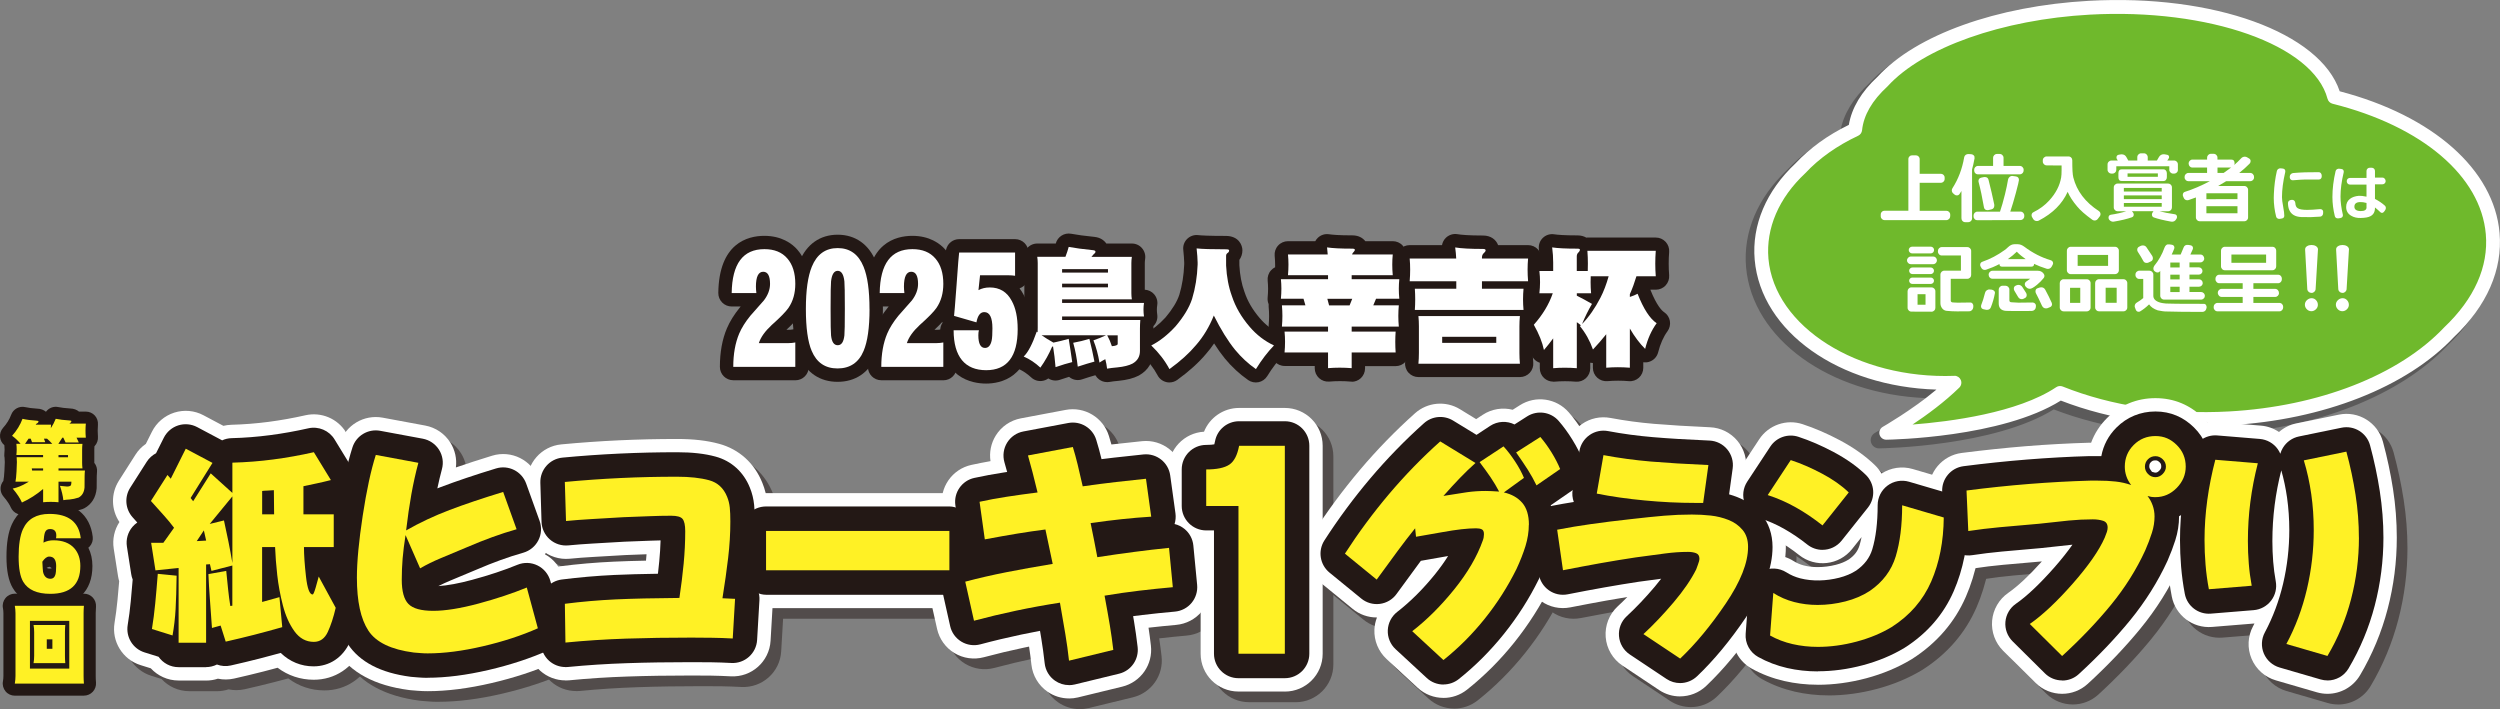 <?xml version="1.0" encoding="UTF-8"?>
<svg xmlns="http://www.w3.org/2000/svg" width="614.61" height="174.33" xmlns:xlink="http://www.w3.org/1999/xlink" viewBox="0 0 614.61 174.33">
  <rect x="0" y="0" width="614.61" height="174.33" fill="#808080" stroke="none"/>
  <defs>
    <style>
      .cls-1 {
        fill: #fff000;
      }

      .cls-1, .cls-2, .cls-3, .cls-4, .cls-5, .cls-6, .cls-7 {
        stroke-width: 0px;
      }

      .cls-2 {
        fill: #231815;
      }

      .cls-8 {
        isolation: isolate;
      }

      .cls-3 {
        fill: none;
      }

      .cls-4 {
        fill: #040000;
      }

      .cls-9 {
        clip-path: url(#clippath-1);
      }

      .cls-5 {
        fill: #fff125;
      }

      .cls-6 {
        fill: #fff;
      }

      .cls-10 {
        opacity: .5;
      }

      .cls-10, .cls-11 {
        mix-blend-mode: multiply;
      }

      .cls-11 {
        opacity: .3;
      }

      .cls-12 {
        clip-path: url(#clippath);
      }

      .cls-7 {
        fill: #6fb92c;
      }
    </style>
    <clipPath id="clippath">
      <rect class="cls-3" x="429.16" y="1.47" width="183.98" height="108.76"/>
    </clipPath>
    <clipPath id="clippath-1">
      <rect class="cls-3" x="30.42" y="100.49" width="561.44" height="73.84"/>
    </clipPath>
  </defs>
  <g class="cls-8">
    <g id="_レイヤー_2" data-name="レイヤー 2">
      <g id="_レイヤー_1-2" data-name="レイヤー 1">
        <g>
          <g class="cls-11">
            <g class="cls-12">
              <path class="cls-4" d="m431.27,65.51c-.72-8.33,2.94-16.16,9.56-22.34,3.52-3.79,8.11-7.04,13.46-9.53.43-4.18,2.82-8.19,6.75-11.81,8.73-9.56,27.97-16.87,50.84-18.13,30.53-1.68,56.51,8.01,60.18,21.95,21.88,5.48,37.61,18.08,38.96,33.53.77,8.82-3.25,17.22-10.7,24.28-10.9,11.56-30.74,19.89-53.99,21.17-15.44.85-29.92-1.55-41.65-6.25-14.09,9.42-42.74,9.82-42.74,9.82,0,0,9.99-5.67,16.76-12.33-24.75.9-45.86-12.52-47.41-30.36"/>
              <path class="cls-4" d="m461.93,110.23c-.91,0-1.72-.61-1.96-1.5-.24-.89.15-1.84.96-2.3.08-.04,6.55-3.74,12.46-8.56-23.65-1.02-42.58-14.5-44.13-32.19h0c-.75-8.61,2.85-17.11,10.14-23.95,3.49-3.74,7.87-6.92,13.04-9.46.74-4.16,3.14-8.15,7.17-11.88,9.46-10.3,29.44-17.47,52.16-18.73,30.69-1.69,56.88,7.83,61.9,22.3,22.96,6.05,38.01,19.4,39.37,35.04.8,9.17-3.1,18.12-11.29,25.89-11.69,12.36-32.36,20.5-55.31,21.77-14.88.82-29.22-1.26-41.54-6.01-14.67,9.09-41.77,9.56-42.94,9.58h-.03Zm16.76-16.39c.81,0,1.54.48,1.86,1.23.33.77.16,1.66-.44,2.25-3.26,3.21-7.2,6.17-10.48,8.41,9.33-.8,24.9-3,33.91-9.03.56-.37,1.26-.45,1.88-.2,12,4.8,26.1,6.91,40.79,6.1,21.96-1.21,41.64-8.89,52.62-20.54.03-.03.05-.05.08-.08,7.28-6.9,10.77-14.72,10.08-22.63-1.23-14.11-15.57-26.27-37.43-31.74-.72-.18-1.28-.74-1.47-1.45-3.44-13.07-28.96-22.06-58.11-20.44-21.42,1.18-40.84,8.04-49.45,17.47-.04.04-.08.08-.12.12-3.69,3.4-5.74,6.94-6.11,10.53-.07.71-.51,1.33-1.16,1.63-5.08,2.37-9.51,5.5-12.83,9.07-.03.03-.07.07-.1.1-6.39,5.97-9.56,13.32-8.92,20.68,1.45,16.57,21.78,29.36,45.32,28.51.02,0,.05,0,.07,0Z"/>
            </g>
          </g>
          <path class="cls-7" d="m433.08,63.71c-.72-8.32,2.94-16.16,9.55-22.34,3.53-3.78,8.13-7.04,13.47-9.53.43-4.17,2.81-8.18,6.75-11.81,8.73-9.56,27.97-16.87,50.83-18.13,30.53-1.68,56.51,8.01,60.18,21.95,21.89,5.49,37.62,18.08,38.96,33.54.77,8.81-3.26,17.22-10.7,24.27-10.9,11.56-30.74,19.89-53.99,21.18-15.44.85-29.92-1.55-41.65-6.25-14.09,9.43-42.74,9.82-42.74,9.82,0,0,9.99-5.68,16.77-12.33-24.76.9-45.87-12.52-47.42-30.36"/>
          <path class="cls-6" d="m463.72,108.1c-.76,0-1.44-.51-1.64-1.25-.2-.75.13-1.54.8-1.92.08-.05,7.07-4.04,13.18-9.15-23.89-.72-43.13-14.19-44.68-31.92h0c-.74-8.51,2.83-16.92,10.03-23.69,3.51-3.75,7.92-6.94,13.12-9.47.69-4.16,3.08-8.15,7.1-11.87,9.39-10.24,29.28-17.38,51.94-18.63,30.67-1.7,56.81,7.82,61.63,22.24,22.93,6,37.95,19.27,39.3,34.8.79,9.07-3.09,17.94-11.23,25.65-11.56,12.26-32.17,20.37-55.07,21.64-14.9.82-29.25-1.27-41.56-6.05-14.55,9.12-41.74,9.6-42.91,9.62h-.02Zm16.77-15.72c.68,0,1.29.4,1.56,1.03.28.64.13,1.39-.37,1.88-3.61,3.54-8.04,6.78-11.5,9.08,9.16-.71,25.84-2.84,35.34-9.19.46-.31,1.05-.37,1.57-.16,12.03,4.82,26.19,6.94,40.93,6.13,22.05-1.22,41.81-8.94,52.85-20.65,7.43-7.04,10.95-14.95,10.25-22.96-1.24-14.25-15.68-26.53-37.68-32.04-.6-.15-1.07-.61-1.23-1.21-3.48-13.22-29.16-22.31-58.45-20.69-21.51,1.19-41.01,8.09-49.67,17.58-.03.04-.07.07-.1.1-3.74,3.44-5.83,7.05-6.21,10.74-.06.59-.43,1.11-.97,1.36-5.11,2.39-9.59,5.55-12.95,9.16-.03.03-.05.05-.08.08-6.46,6.05-9.66,13.49-9.02,20.96h0c1.46,16.75,21.93,29.68,45.67,28.82.02,0,.04,0,.06,0Z"/>
          <g>
            <path class="cls-6" d="m479.43,53.16c0,.27-.09.49-.28.68-.18.18-.4.28-.66.28h-15.18c-.25,0-.47-.09-.66-.28-.18-.18-.28-.41-.28-.68v-.42c0-.27.09-.49.28-.67.18-.18.4-.27.66-.27h5.85v-12.68c0-.27.09-.49.28-.67.18-.18.4-.27.66-.27h.88c.27,0,.49.09.68.27.18.18.28.4.28.67v3.6h5.18c.27,0,.49.09.68.27.18.18.28.4.28.67v.32c0,.27-.09.49-.28.68-.18.18-.41.28-.68.28h-5.18v6.88h6.57c.25,0,.47.09.66.27.18.18.28.4.28.67v.42Z"/>
            <path class="cls-6" d="m485.45,38.84c-.22,1.18-.43,2.11-.63,2.8v12.02c0,.27-.09.49-.28.68-.18.18-.41.28-.68.28h-.71c-.27,0-.49-.09-.67-.28-.18-.18-.27-.41-.27-.68v-6.7c-.14.23-.29.47-.45.71-.16.25-.38.37-.68.37-.22,0-.41-.07-.57-.21l-.27-.23c-.27-.22-.4-.48-.4-.8,0-.19.05-.36.15-.51,1.45-2.26,2.41-4.79,2.89-7.6.04-.25.16-.46.36-.61.2-.15.44-.22.7-.21l.69.04c.25.03.46.13.62.3.16.18.21.39.16.63m12.25,14.3c0,.27-.09.49-.28.68-.18.18-.41.28-.68.28l-10.57.04c-.25.01-.47-.07-.66-.26-.18-.18-.28-.41-.28-.68v-.23c0-.25.09-.47.28-.66.18-.18.41-.28.68-.28h5.54c.39-1.14.8-2.56,1.22-4.25.33-1.35.58-2.56.76-3.64.05-.27.18-.48.39-.66.21-.17.45-.25.71-.22l.82.11c.51.08.76.37.76.88,0,.21-.25,1.28-.76,3.18-.49,1.82-.95,3.35-1.37,4.59h2.48c.27,0,.49.09.68.28.18.18.28.4.28.66v.17Zm-.17-11.24c0,.27-.09.49-.28.68-.18.18-.41.28-.68.28h-10.25c-.27,0-.49-.09-.67-.28-.18-.18-.27-.41-.27-.68v-.17c0-.25.09-.47.27-.66.18-.18.4-.28.67-.28h3.71v-2c0-.25.09-.47.28-.66.18-.18.4-.28.66-.28h.67c.27,0,.49.09.68.28.18.18.28.4.28.66v2h3.98c.27,0,.49.09.68.28.18.18.28.4.28.66v.17Zm-7.22,8.38c.01.08.02.15.02.23,0,.53-.24.86-.72.97l-.74.17c-.06.01-.13.02-.21.02-.5,0-.79-.24-.88-.72-.42-2.45-.86-4.51-1.31-6.19-.03-.08-.04-.15-.04-.23,0-.47.24-.76.71-.86l.61-.13c.08-.01.15-.02.23-.02.51,0,.82.23.93.69.21.81.47,1.85.76,3.12l.65,2.95Z"/>
            <path class="cls-6" d="m516.25,53.14l-.53.69c-.2.25-.46.38-.78.38-.2,0-.39-.06-.57-.19-1.7-1.23-2.95-2.32-3.73-3.28-1.05-1.24-1.83-2.44-2.32-3.58-1.33,2.96-3.69,5.31-7.09,7.07-.15.08-.31.11-.48.11-.39,0-.69-.17-.9-.49l-.29-.5c-.08-.14-.11-.28-.11-.42,0-.37.16-.63.49-.78,1.5-.74,2.78-1.69,3.85-2.86,1.6-1.75,2.58-3.63,2.93-5.64.08-.43.11-1.05.11-1.85v-1.12l-3.68-.02c-.25,0-.47-.09-.66-.28-.18-.18-.28-.4-.28-.66v-.3c0-.27.09-.49.28-.68.18-.18.4-.28.66-.28h5.37c.27,0,.49.09.67.28.18.18.27.41.27.68-.01,2.1.07,3.49.25,4.19.84,3.34,2.93,6.09,6.27,8.27.28.19.42.45.42.76,0,.19-.05.36-.15.49"/>
            <path class="cls-6" d="m535.44,41.74c0,.25-.09.47-.28.66-.18.18-.41.28-.68.28h-.23c-.26,0-.47-.09-.66-.28-.18-.18-.28-.4-.28-.66v-.86h-13.03v.86c0,.25-.09.47-.28.66-.18.18-.41.28-.68.28h-.25c-.25,0-.47-.09-.66-.28-.18-.18-.28-.4-.28-.66v-1.31c0-.27.09-.49.28-.68.18-.18.4-.28.66-.28h1.58l-.25-.42c-.05-.1-.08-.21-.08-.32,0-.38.18-.61.55-.69l.49-.08c.08-.01.15-.02.23-.02.52,0,.91.22,1.16.67l.48.86h2.21v-.82c0-.27.09-.49.28-.68.18-.18.4-.28.66-.28h.67c.27,0,.49.09.68.28.18.18.28.41.28.68v.82h2.25l.51-.88c.27-.44.65-.67,1.16-.67.09,0,.17,0,.25.02l.59.11c.33.06.49.26.49.59,0,.13-.04.24-.12.34l-.32.48h1.64c.27,0,.49.09.68.28s.28.41.28.68v1.31Zm-.29,11.9l-.08.15c-.29.56-.72.79-1.3.7-1.89-.34-3.31-.69-4.25-1.03-.32-.11-.48-.35-.48-.71,0-.16.04-.32.13-.46l.25-.36h-5.29l.29.36c.1.14.15.29.15.46,0,.34-.15.56-.46.67-1.18.42-2.67.77-4.46,1.07-.29.05-.58-.03-.86-.23-.28-.2-.42-.46-.42-.76,0-.42.21-.66.63-.72,1.3-.19,2.54-.47,3.73-.84h-2.13c-.25,0-.47-.09-.66-.28-.18-.18-.28-.4-.28-.66v-4.91c0-.27.09-.49.28-.68.18-.18.4-.28.66-.28h12.4c.27,0,.49.09.68.28s.28.41.28.68v4.91c0,.25-.09.47-.28.66-.18.18-.41.28-.68.28h-2.08c1.09.29,2.32.53,3.68.72.41.06.61.29.61.69,0,.1-.02.2-.08.29m-2.42-10.06c0,.27-.08.49-.24.67-.16.18-.37.27-.62.27l-10.25-.02c-.53,0-.8-.31-.8-.93v-.99c0-.63.27-.95.8-.95h10.25c.25,0,.46.09.62.28.16.18.24.41.24.68v1.01Zm-1.26,2.63h-9.31v.88h9.31v-.88Zm0,1.83h-9.31v.91h9.31v-.91Zm0,1.87h-9.31v.91h9.31v-.91Zm-.95-7.28h-7.45v.84h7.45v-.84Z"/>
            <path class="cls-6" d="m554.15,43.58c0,.27-.09.49-.28.68-.18.18-.41.28-.68.28h-5.89c-.72.44-1.38.84-1.98,1.18h6.4c.27,0,.49.09.68.28.18.18.28.4.28.66v6.78c0,.27-.09.49-.28.68-.18.18-.41.28-.68.28h-10.93c-.25,0-.47-.09-.66-.28-.18-.18-.28-.41-.28-.68v-4.9c-.42.15-1.02.37-1.81.65-.1.03-.2.04-.29.04-.43,0-.74-.21-.91-.63l-.13-.32c-.05-.11-.08-.23-.08-.34,0-.41.18-.67.53-.78,1.95-.62,3.99-1.49,6.11-2.61h-5.26c-.25,0-.47-.09-.66-.28-.18-.18-.28-.41-.28-.68v-.13c0-.25.09-.47.28-.66.18-.18.4-.28.66-.28h4.59v-1.33h-3.6c-.27,0-.49-.1-.67-.3-.18-.2-.27-.44-.27-.72,0-.25.09-.47.28-.66.18-.18.4-.28.66-.28h3.6v-.48c0-.25.09-.47.28-.66.18-.18.4-.28.66-.28h.65c.27,0,.49.09.68.28s.28.4.28.66v.48h3.39c.55,0,.82.3.82.91,0,.15-.03.29-.08.42.62-.55,1.19-1.09,1.69-1.64.25-.27.56-.4.91-.4.2,0,.39.05.55.15l.51.3c.24.14.36.35.36.63,0,.24-.08.45-.25.63-.74.76-1.59,1.52-2.55,2.28h2.67c.27,0,.49.09.68.28.18.18.28.4.28.66v.13Zm-4.08,5.37v-1.43h-7.64v1.45l7.64-.02Zm0,1.75h-7.64v1.73h7.64v-1.73Zm-1.56-9.52h-3.35v1.33h1.52c.64-.44,1.25-.89,1.83-1.33"/>
            <path class="cls-6" d="m561.82,42.27c-.54,2.32-.81,4.39-.81,6.21,0,.52.1,1.29.29,2.31.19,1.02.28,1.77.28,2.25,0,.39-.21.62-.62.68l-.43.08c-.21.04-.41.02-.59-.08-.19-.1-.3-.24-.36-.44-.39-1.54-.59-3.08-.59-4.62,0-.17.01-.51.03-1.02.08-1.98.33-3.84.73-5.59.04-.21.16-.38.34-.51.19-.13.39-.18.61-.16l.51.06c.41.05.62.28.62.67,0,.05,0,.11-.02.16m9.32,9.83v.3c0,.22-.07.41-.2.58-.13.16-.31.26-.52.28-1.56.13-3.11.16-4.65.1-1.51-.06-2.51-.66-2.98-1.78-.19-.45-.29-1.01-.3-1.67,0-.21.08-.39.24-.53.16-.14.34-.22.56-.23l.24-.02c.2-.01.38.06.52.21.15.15.23.33.25.56.03.63.22,1.05.56,1.27.42.29,1.22.43,2.38.43.71,0,1.75-.06,3.13-.19.21-.02.4.04.56.17.16.14.23.31.22.52m-.35-8.75c0,.21-.06.39-.19.55-.13.15-.29.23-.48.23-1.12,0-2.22,0-3.29,0-.67.01-1.71.07-3.14.19-.2.02-.38-.04-.53-.18-.15-.14-.23-.32-.23-.53v-.21c0-.22.08-.41.25-.58.16-.16.36-.26.59-.28,1.82-.16,3.92-.23,6.3-.21.2,0,.37.08.5.24.13.16.2.34.21.56v.22Z"/>
            <path class="cls-6" d="m576.18,42.4c-.52,2.16-.78,4.14-.78,5.94,0,1.32.19,2.79.57,4.41,0,.05.02.11.02.16,0,.38-.21.61-.62.7l-.41.06c-.05.01-.11.02-.18.02-.42,0-.68-.19-.78-.56-.39-1.59-.59-3.15-.59-4.68,0-2.04.26-4.17.78-6.38.04-.2.16-.36.34-.47.18-.11.38-.15.59-.12l.48.06c.4.05.6.28.6.68,0,.06-.01.12-.03.17m10.33,2.14c0,.21-.08.39-.23.55-.15.15-.34.23-.56.23h-1.84v3.6c.91.46,1.73,1.01,2.46,1.67.15.14.22.32.22.54,0,.2-.06.39-.19.57l-.25.35c-.14.19-.31.29-.52.29-.16,0-.29-.06-.4-.17-.32-.32-.76-.7-1.32-1.16v.13c0,.96-.37,1.63-1.11,2.02-.52.28-1.32.42-2.4.44-.89.03-1.66-.15-2.32-.54-.84-.48-1.25-1.2-1.25-2.16,0-.86.31-1.52.94-2,.54-.42,1.26-.67,2.17-.75.45-.03,1.07.04,1.89.21v-2.97h-4.08c-.22,0-.41-.08-.56-.25-.15-.17-.22-.37-.22-.6s.08-.41.23-.56c.15-.15.34-.23.55-.23h4.08v-1.71c0-.22.08-.41.23-.56.15-.15.34-.23.55-.23h.51c.22,0,.41.08.56.23.15.15.23.34.23.56v1.63h1.84c.22,0,.41.09.56.27.15.18.23.39.23.62m-4.71,6.41v-1.06c-.57-.17-1.11-.24-1.62-.22-.91.04-1.36.42-1.36,1.13s.52,1.07,1.56,1.08c.95.01,1.43-.3,1.43-.92"/>
            <path class="cls-6" d="m476.18,64.01c0,.25-.09.47-.27.66-.18.18-.4.28-.67.28h-5.47c-.25,0-.47-.09-.66-.28-.18-.18-.28-.4-.28-.66s.09-.47.28-.66c.18-.18.4-.28.66-.28h5.47c.27,0,.49.09.67.28.18.18.27.4.27.66m-.38,11.68c0,.25-.09.47-.28.66-.18.18-.4.28-.66.28l-4.93-.02c-.27,0-.49-.09-.68-.28-.18-.18-.28-.4-.28-.66v-4.08c0-.25.09-.47.28-.66.18-.18.41-.28.68-.28h4.93c.25,0,.47.09.66.28.18.18.28.4.28.66v4.09Zm-.32-14.23c0,.23-.08.43-.24.59-.16.16-.35.25-.58.25h-4.57c-.23,0-.42-.08-.59-.25-.17-.16-.25-.36-.25-.59s.08-.42.25-.58c.17-.16.36-.24.59-.24h4.57c.23,0,.42.08.58.24.16.16.24.35.24.58m-.02,5.1c0,.23-.08.42-.24.58-.16.16-.35.24-.56.24h-4.49c-.23,0-.42-.08-.58-.24-.16-.16-.24-.35-.24-.58,0-.22.08-.4.24-.56.16-.16.35-.24.58-.24h4.49c.22,0,.4.08.56.24.16.16.24.35.24.56m0,2.46c0,.22-.08.4-.23.55-.15.15-.34.23-.55.23h-4.55c-.22,0-.4-.08-.55-.23-.15-.15-.23-.34-.23-.55s.08-.4.23-.55c.15-.15.34-.23.55-.23h4.55c.21,0,.4.08.55.23.15.15.23.34.23.55m-2.08,3.3h-1.96v2.59h1.96v-2.59Zm11.75,2.97l-.02.3c-.03.25-.13.47-.32.66-.19.18-.42.28-.69.28l-2.95.02c-.81,0-1.67-.04-2.57-.13-.47-.05-.84-.26-1.12-.63-.28-.37-.42-.79-.42-1.28v-7.03c0-.25.09-.47.28-.66.18-.18.41-.28.68-.28h4.08v-3.73h-4.69c-.27,0-.49-.09-.68-.28-.18-.18-.28-.4-.28-.66v-.19c0-.25.09-.47.28-.66.18-.18.41-.28.68-.28h6.27c.25,0,.47.09.66.28.18.18.28.4.28.66v5.92c0,.25-.09.47-.28.66-.18.18-.4.28-.66.28h-4.08v5.35c0,.25.15.41.46.46.55.04.95.06,1.22.06.18,0,1.21-.01,3.1-.04.24-.01.44.08.58.27.15.19.21.41.2.65"/>
            <path class="cls-6" d="m504.67,65.02l-.25.48c-.23.41-.55.61-.97.61-.1,0-.2-.01-.29-.04-1.13-.36-2.17-.75-3.1-1.2v.04c0,.43-.23.65-.69.65h-7.16c-.43,0-.65-.2-.65-.61v-.04c-1.04.55-2.15,1.02-3.32,1.41-.09.03-.18.04-.29.04-.42,0-.73-.22-.93-.65l-.13-.25c-.05-.1-.08-.22-.08-.34,0-.39.19-.65.57-.78,1.88-.65,3.68-1.59,5.41-2.84.29-.2.58-.44.86-.72.52-.5,1.05-.74,1.6-.74h.8c.53,0,1.08.21,1.64.63,2.03,1.52,4.16,2.62,6.4,3.28.43.13.65.39.65.78,0,.1-.03.2-.08.3m-14.23,7.09c-.23,1.22-.56,2.36-.99,3.43-.16.42-.49.63-.99.63-.1,0-.2-.01-.29-.04l-.53-.11c-.41-.1-.61-.35-.61-.74,0-.1.01-.19.04-.27.34-.84.66-1.85.95-3.03.06-.25.2-.46.42-.62.22-.16.46-.23.72-.2l.48.04c.24.03.45.13.62.3.17.18.23.38.18.61m12.02-3.79c-.46.58-1.01,1.14-1.66,1.68-.8.66-1.38.99-1.75.99s-.65-.13-.88-.38l-.17-.17c-.14-.17-.21-.35-.21-.55,0-.27.11-.48.32-.65.29-.2.63-.44,1.01-.72h-9.28c-.27,0-.49-.1-.67-.3-.18-.2-.27-.44-.27-.72,0-.25.09-.47.28-.66.18-.18.4-.28.66-.28h11.18c.53,0,.97.2,1.31.59.19.22.29.44.29.69,0,.19-.06.35-.17.48m-1.94,6.97v.21c-.03.27-.14.49-.33.67-.2.18-.43.27-.71.27-3.66.03-5.76.02-6.3-.02-1.19-.08-1.79-.69-1.79-1.85v-3.39c0-.25.09-.47.28-.66.18-.18.4-.28.66-.28h.74c.25,0,.47.09.66.28.18.18.28.4.28.66v2.63c0,.3.15.47.46.49.9.06,1.49.1,1.75.1.37,0,1.53-.01,3.49-.04.24,0,.45.09.62.28.17.18.24.4.22.66m-2.53-11.6c-.82-.57-1.56-1.18-2.19-1.83-.6.61-1.33,1.22-2.21,1.83h4.4Zm.12,8.34c.09.15.13.32.13.49,0,.37-.16.62-.48.76l-.34.17c-.13.05-.25.08-.38.08-.41,0-.72-.19-.94-.58-.22-.39-.52-.89-.89-1.5-.09-.15-.13-.32-.13-.51,0-.37.16-.62.48-.74l.17-.08c.15-.06.3-.1.46-.1.41,0,.73.17.97.51.34.49.66.99.95,1.49m6.3,2.46c.04.09.06.18.06.29,0,.38-.21.64-.63.78l-.53.21c-.11.03-.22.04-.32.04-.46,0-.79-.23-1.01-.69-.6-1.3-1.08-2.3-1.47-3.03-.08-.15-.11-.31-.11-.48,0-.39.17-.65.52-.76l.51-.17c.11-.04.23-.06.36-.06.47,0,.81.21,1.03.63.61,1.12,1.14,2.2,1.6,3.24"/>
            <path class="cls-6" d="m513.96,75.59c0,.27-.09.49-.28.68-.18.18-.41.28-.68.28h-5.68c-.25,0-.47-.09-.66-.28-.18-.18-.28-.41-.28-.68v-6c0-.25.09-.47.28-.66.18-.18.4-.28.66-.28h5.68c.27,0,.49.09.68.28.18.18.28.4.28.66v6Zm6.95-9.16c0,.27-.09.49-.28.68-.18.18-.41.28-.68.28h-10.88c-.26,0-.47-.09-.66-.28-.18-.18-.28-.41-.28-.68v-4.82c0-.25.09-.47.28-.66.18-.18.4-.28.66-.28h10.88c.27,0,.49.09.68.28.18.18.28.4.28.66v4.82Zm-9.49,4.32h-2.51v3.71h2.51v-3.71Zm6.84-8.08h-7.48v2.69h7.48v-2.69Zm4.72,12.91c0,.27-.09.49-.28.68-.18.18-.41.28-.68.28h-6c-.25,0-.47-.09-.66-.28-.18-.18-.28-.41-.28-.68v-6c0-.25.09-.47.28-.66.18-.18.4-.28.66-.28h6c.27,0,.49.09.68.28.18.18.28.4.28.66v6Zm-2.61-4.84h-2.71v3.71h2.71v-3.71Z"/>
            <path class="cls-6" d="m542.45,75.75c-.12.61-.46.92-1.05.93-3.73,0-6.79-.04-9.16-.11-.24,0-.83-.09-1.77-.27-.98-.33-1.69-.82-2.13-1.47-.72.7-1.46,1.28-2.21,1.73-.1.06-.22.09-.34.09-.36,0-.6-.18-.74-.55l-.17-.46c-.05-.11-.08-.23-.08-.34,0-.42.2-.74.61-.97.5-.28.99-.63,1.49-1.05v-4.7h-.95c-.27,0-.49-.09-.68-.28-.18-.18-.28-.4-.28-.66v-.13c0-.27.09-.49.28-.68.18-.18.41-.28.68-.28h2.49c.25,0,.47.09.66.28.18.18.28.41.28.68v5.22c0,.8.61,1.37,1.83,1.7.23.06.65.13,1.28.19.5.05,3.6.08,9.31.08.24,0,.43.11.55.32.13.22.16.46.12.72m-13.35-12.8c.1.16.15.35.15.55,0,.36-.15.61-.46.76l-.63.3c-.14.06-.29.09-.44.09-.37,0-.64-.14-.8-.44-.38-.71-.84-1.49-1.39-2.32-.09-.15-.13-.31-.13-.48,0-.34.15-.59.44-.74l.42-.21c.16-.08.34-.11.53-.11.37,0,.65.14.86.42.43.6.91,1.32,1.45,2.17m12.93,9.79c0,.25-.09.47-.28.66-.18.18-.4.28-.66.28h-9.07c-.27,0-.49-.09-.68-.28-.18-.18-.28-.4-.28-.66v-6.13l-.08.1c-.14.2-.33.3-.57.3-.27,0-.51-.1-.72-.29-.22-.19-.32-.41-.32-.67s.08-.48.23-.69c1.09-1.33,1.92-2.81,2.5-4.44.23-.63.63-.91,1.22-.82l.53.08c.46.06.69.32.69.76,0,.09-.02.17-.06.25-.18.48-.38.95-.61,1.41h2.21c.29-.65.53-1.23.72-1.73.19-.51.59-.72,1.2-.63l.48.08c.42.08.63.32.63.72,0,.09-.02.18-.06.27-.19.46-.39.89-.59,1.29h2.47c.27,0,.49.1.67.3.18.2.27.43.27.69s-.09.47-.28.66c-.18.18-.4.28-.66.28h-2.69v1.22h2.32c.24,0,.45.09.62.27s.26.39.26.63-.09.45-.26.62c-.17.17-.38.26-.62.26h-2.32v1.16h2.36c.24,0,.45.09.63.27.18.18.27.39.27.65s-.09.47-.27.64-.39.26-.63.26h-2.36v1.3h2.84c.25,0,.47.09.66.28s.28.41.28.68m-6.19-8.21h-2.3v1.22h2.3v-1.22Zm0,2.99h-2.3v1.16h2.3v-1.16Zm0,2.97h-2.3v1.3h2.3v-1.3Z"/>
            <path class="cls-6" d="m561.3,75.58c0,.27-.09.49-.27.68-.18.18-.4.28-.67.28h-15.18c-.27,0-.49-.09-.68-.28-.18-.18-.28-.41-.28-.68v-.17c0-.25.09-.47.28-.66.18-.18.41-.28.68-.28h6.17v-1.47h-5.16c-.27,0-.49-.1-.68-.31-.18-.21-.28-.45-.28-.73,0-.25.09-.47.28-.66.18-.18.41-.28.68-.28h5.16v-1.39h-5.73c-.27,0-.49-.09-.68-.28-.18-.18-.28-.41-.28-.68v-.19c0-.25.09-.47.28-.66s.41-.28.68-.28h14.42c.27,0,.49.09.67.28.18.18.27.4.27.66v.19c0,.27-.09.49-.27.68-.18.18-.4.28-.67.28h-6.06v1.39h5.35c.27,0,.49.1.67.3.18.2.27.44.27.72s-.09.49-.27.68c-.18.18-.4.28-.67.28h-5.35v1.47h6.38c.27,0,.49.09.67.28.18.18.27.4.27.66v.17Zm-1.71-10.1c0,.27-.09.49-.27.68-.18.18-.4.28-.67.28h-11.67c-.27,0-.49-.09-.68-.28-.18-.18-.28-.41-.28-.68v-3.87c0-.25.09-.47.28-.66.18-.18.41-.28.68-.28h11.67c.27,0,.49.09.67.28.18.18.27.4.27.66v3.87Zm-2.48-2.91h-8.53v2.04h8.53v-2.04Z"/>
            <path class="cls-6" d="m569.84,74.91c0,.43-.16.81-.48,1.12s-.69.48-1.12.48-.81-.16-1.12-.48-.48-.69-.48-1.12.17-.81.5-1.12c.34-.32.72-.48,1.15-.48s.8.16,1.09.48c.3.32.45.69.45,1.12m.02-13.48l-.57,9.62c-.01.27-.12.49-.31.68-.2.18-.42.28-.68.28-.28,0-.52-.09-.73-.28-.21-.18-.32-.41-.33-.68l-.53-9.64c-.03-.41.15-.71.51-.91.29-.18.65-.27,1.07-.27s.76.09,1.07.27c.37.23.54.54.52.93"/>
            <path class="cls-6" d="m577.46,74.91c0,.43-.16.81-.48,1.12s-.69.48-1.12.48-.81-.16-1.12-.48-.48-.69-.48-1.12.17-.81.5-1.12c.34-.32.72-.48,1.15-.48s.8.16,1.09.48c.3.32.45.69.45,1.12m.02-13.48l-.57,9.62c-.01.27-.12.49-.31.68-.2.18-.42.28-.68.28-.28,0-.52-.09-.73-.28-.21-.18-.32-.41-.33-.68l-.53-9.64c-.03-.41.15-.71.51-.91.29-.18.65-.27,1.07-.27s.76.09,1.07.27c.37.23.54.54.52.93"/>
          </g>
          <path class="cls-1" d="m82.53,149.43c-.54,2.33-1.19,4.3-1.94,5.93-.75,1.62-1.9,2.44-3.44,2.44-1.92,0-3.5-.87-4.76-2.6-1.25-1.74-2.2-3.86-2.85-6.39-.65-2.53-1.11-5.01-1.38-7.44-.27-2.44-.45-4.73-.53-6.88h-3.19v13.5l4.26-1.19.69,7.38c-2.3.66-4.6,1.28-6.92,1.88-2.31.59-4.64,1.15-6.98,1.68l-1.25-3.95-2.13.59c-.21-2.94-.39-5.4-.53-7.38-.15-1.98-.26-3.93-.34-5.86l4.38-.79c.17,1.71.32,3.25.47,4.61.14,1.36.32,2.7.53,4.02l.5-.07v-9.88l-5.13,1.32-.38-1.65-.94.07v19.24h-6.76v-18.38l-5.69.59-1.06-6.78h3l2.63-3.69c-.75-1.01-1.57-2-2.44-2.97-.88-.97-1.96-2.17-3.25-3.62l4.07-6.39.81.92,3.69-7.38,6.57,3.49-5.38,8.63.63.79,4.32-6.85,5.32,4.81v-7.44c3.38-.09,6.74-.35,10.08-.79,3.34-.44,6.65-1.03,9.95-1.78l4.19,6.85c-1.21.31-2.38.58-3.5.82-1.13.24-2.21.47-3.25.69v6.92h7.45v8.04h-7.32c0,1.93.17,4.36.5,7.28.33,2.92.88,4.38,1.63,4.38.17,0,.42-.57.75-1.71.33-1.14.58-2.04.75-2.7l4.19,7.71Zm-39.11-7.9c-.04,3.29-.13,6.04-.25,8.23s-.38,4.35-.75,6.46l-5.07-1.58c.33-2.02.6-4.11.81-6.26.21-2.15.42-4.59.63-7.31l4.63.46Zm7.26-8.63l-.56-2.5-1.75,2.63,2.32-.13Zm6.45,5.53v-16.4l-5.57,6.78,3.5-.86c.38,1.71.74,3.45,1.1,5.2.35,1.76.68,3.51.97,5.27m10.26-11.99c0-.66-.01-1.65-.03-2.96-.02-1.32-.03-2.31-.03-2.96-.38.04-.91.08-1.6.1-.69.02-1.12.05-1.28.1v5.73h2.94Z"/>
          <path class="cls-1" d="m132.23,154.46c-3.97,1.77-8.46,3.24-13.47,4.41-5.02,1.17-9.55,1.76-13.61,1.76-.57,0-1.15-.02-1.72-.07-.57-.05-1.15-.1-1.72-.14-5.54-.72-9.26-2.51-11.14-5.37-1.89-2.87-2.83-7.21-2.83-13.04,0-3.92.48-8.99,1.43-15.23.95-6.23,2.03-11.21,3.22-14.94l10.46,1.94c-.67,2.48-1.24,5.06-1.72,7.74-.48,2.68-.91,5.64-1.29,8.88,3.34-1.91,6.9-3.58,10.68-5.02,3.77-1.43,8.17-2.91,13.18-4.44l3.3,9.17c-2.01.57-4,1.22-5.98,1.94-1.98.72-4.02,1.53-6.13,2.44-2.63,1.1-4.83,2.02-6.59,2.76-1.77.74-3.44,1.56-5.02,2.47l-3.58-8.17c-.33,2.1-.57,4.02-.72,5.77-.14,1.74-.21,3.48-.21,5.19,0,2.87.55,4.86,1.65,5.98,1.1,1.12,3.13,1.68,6.09,1.68s6.72-.6,11.14-1.79c4.42-1.19,8.37-2.51,11.86-3.94l2.72,10.03Z"/>
          <path class="cls-1" d="m180.71,147.22l-.57,9.75c-1.77-.1-3.49-.16-5.16-.18-1.67-.02-3.34-.04-5.02-.04-5.64,0-10.99.08-16.05.25-5.06.17-10.03.49-14.9.97l-.14-9.53c4.11-.53,8.25-.88,12.43-1.08,4.18-.19,9.42-.31,15.73-.36.43-2.87.78-5.66,1.04-8.38.26-2.72.39-5.4.39-8.03,0-1.48-.22-2.48-.65-3.01-.43-.53-1.36-.79-2.8-.79-1.72,0-3.46.04-5.23.11-1.77.07-3.94.16-6.52.25-3.15.19-5.8.35-7.95.47-2.15.12-4.2.28-6.16.47l-.29-9.6c4.54-.43,9.11-.75,13.72-.97,4.61-.22,9.23-.32,13.86-.32,3.15,0,5.78.29,7.88.86,2.1.57,3.58,1.94,4.44,4.08.33.81.55,1.68.65,2.62.1.93.14,2.09.14,3.48,0,2.91-.18,5.89-.54,8.92-.36,3.03-.82,6.34-1.4,9.92l3.08.14Z"/>
          <rect class="cls-1" x="188.33" y="130.53" width="45.07" height="9.67"/>
          <path class="cls-1" d="m288.32,144.36c-2.72.24-5.48.53-8.28.86-2.8.33-5.63.74-8.49,1.22.53,2.82.95,5.23,1.29,7.24.33,2.01.62,4.04.86,6.09l-10.89,2.65c-.24-2.2-.54-4.37-.9-6.52-.36-2.15-.8-4.73-1.33-7.74-3.68.57-7.27,1.23-10.78,1.97-3.51.74-6.96,1.57-10.35,2.47l-2.15-9.6c3.25-.86,6.63-1.64,10.14-2.33,3.51-.69,7.3-1.37,11.36-2.04-.38-1.86-.72-3.44-1-4.73-.29-1.29-.55-2.53-.79-3.73-2.25.29-4.53.62-6.84,1-2.32.38-5,.86-8.06,1.43l-1.29-9.24c2.2-.48,4.45-.9,6.77-1.25,2.32-.36,4.81-.7,7.49-1.04-.48-1.96-.9-3.63-1.25-5.02-.36-1.38-.73-2.75-1.11-4.08l11.03-2.08c.43,1.39.82,2.82,1.18,4.3.36,1.48.78,3.27,1.25,5.37,3.06-.43,5.81-.79,8.28-1.07,2.46-.29,4.88-.55,7.27-.79l1.29,9.32c-2.34.14-4.74.35-7.2.61-2.46.26-5.03.59-7.7.97.29,1.43.57,2.85.86,4.26.29,1.41.55,2.78.79,4.12,3.1-.48,6.11-.91,9.03-1.29,2.91-.38,5.78-.72,8.6-1l.93,9.67Z"/>
          <path class="cls-1" d="m315.88,160.71h-11.41v-36.32h-7.93v-8.98c2.59,0,4.48-.39,5.66-1.17,1.19-.78,1.99-2.33,2.43-4.65h11.24v51.13Z"/>
          <path class="cls-1" d="m375.85,129.02c0,1.72-.28,3.46-.82,5.23-.55,1.77-1.28,3.63-2.19,5.59-2.15,4.35-4.75,8.43-7.81,12.25-3.06,3.82-6.45,7.21-10.17,10.18l-7.67-7.09c3.63-2.82,7.08-6.26,10.35-10.32,3.27-4.06,5.6-8.05,6.99-11.97.1-.24.17-.5.22-.79.05-.29.07-.55.07-.79,0-.62-.18-1.01-.54-1.18-.36-.17-.82-.25-1.4-.25-2.05,0-4.79.31-8.2.93-3.42.62-5.6,1-6.56,1.15l-.22-2.08c-1.43,1.77-2.85,3.61-4.26,5.52-1.41,1.91-3.14,4.28-5.19,7.09l-7.81-6.38c3.3-5.11,6.9-9.98,10.82-14.62,3.92-4.63,8.12-8.96,12.61-12.97l8.67,5.3c-1.29,1.15-2.57,2.38-3.83,3.69s-2.61,2.78-4.05,4.41c2.29-.38,4.2-.68,5.73-.9,1.53-.22,3.08-.32,4.66-.32.48,0,.97.01,1.47.04.5.02,1.11.06,1.83.11-.62-1.19-1.32-2.35-2.08-3.48-.76-1.12-1.67-2.38-2.72-3.76l5.88-3.87c.96,1.05,1.9,2.28,2.83,3.69.93,1.41,1.66,2.76,2.19,4.05l-4.94,3.58c1.91.43,3.41,1.28,4.51,2.54,1.1,1.27,1.65,3.07,1.65,5.41m7.67-13.69l-5.8,4.01c-.62-1.29-1.33-2.55-2.11-3.8-.79-1.24-1.76-2.67-2.9-4.3l5.95-3.8c.95,1.1,1.87,2.37,2.76,3.8.88,1.43,1.59,2.8,2.11,4.08"/>
          <path class="cls-1" d="m429.75,134.47c0,3.87-1.83,8.5-5.48,13.9s-7.39,9.91-11.21,13.54l-9.03-6.02c2.48-2.29,4.95-4.9,7.42-7.81,2.46-2.91,4.31-5.61,5.55-8.1.05-.19.19-.58.43-1.18.24-.6.36-1.09.36-1.47,0-.67-.28-1.11-.82-1.33-.55-.21-1.21-.32-1.97-.32-1.82,0-3.7.13-5.66.39-1.96.26-4.37.59-7.24.97-2.87.43-5.77.91-8.71,1.43-2.94.53-5.98,1.1-9.14,1.72l-1.43-9.96c2.72-.53,5.53-.99,8.42-1.4,2.89-.41,6.06-.8,9.49-1.18,3.3-.38,6.08-.67,8.35-.86,2.27-.19,4.55-.29,6.84-.29,1.58,0,3.13.08,4.66.25,1.53.17,2.98.53,4.37,1.08,1.39.55,2.53,1.36,3.44,2.44.91,1.07,1.36,2.47,1.36,4.19m-9.75-20.13l-1.29,9.31h-2.01c-4.01,0-8.16-.2-12.43-.61-4.27-.4-8.18-.97-11.72-1.68l1.65-9.46c3.82.72,7.7,1.24,11.64,1.58,3.94.33,8.66.62,14.15.86"/>
          <path class="cls-1" d="m454.5,121.07l-6.45,8.1c-2.1-1.67-4.27-3.14-6.52-4.41-2.25-1.27-4.56-2.28-6.95-3.05l5.66-8.6c2.48.81,5.05,1.92,7.7,3.33,2.65,1.41,4.84,2.95,6.56,4.62m23.36,6.16c-.05,5.88-1.08,11.12-3.08,15.73-2.01,4.61-5.25,8.35-9.74,11.21-2.53,1.53-5.41,2.72-8.63,3.58-3.23.86-6.39,1.29-9.5,1.29-2.15,0-4.22-.23-6.2-.68-1.98-.45-3.83-1.16-5.55-2.11l.79-10.46c1.58,1,3.28,1.74,5.12,2.22,1.84.48,3.76.72,5.77.72,2.29,0,4.56-.29,6.81-.86,2.24-.57,4.25-1.43,6.02-2.58,3.2-2.2,5.33-5.03,6.38-8.49,1.05-3.46,1.58-7.65,1.58-12.57l10.25,3.01Z"/>
          <path class="cls-1" d="m537.35,114.69c0,2.01-.74,3.76-2.22,5.27-1.48,1.5-3.22,2.26-5.23,2.26-.38,0-.73-.02-1.04-.07-.31-.05-.61-.12-.9-.21.52.67.94,1.43,1.25,2.29.31.86.47,1.77.47,2.72,0,1.34-.21,2.69-.65,4.05-.43,1.36-.98,2.81-1.65,4.34-2.15,4.68-4.94,9.12-8.38,13.33-3.44,4.2-7.45,8.41-12.04,12.61l-7.95-7.88c3.1-2.15,6.6-5.43,10.5-9.85,3.89-4.42,6.53-8.2,7.92-11.36.24-.57.42-1.05.54-1.43.12-.38.18-.74.18-1.07,0-.86-.37-1.41-1.11-1.65-.74-.24-1.59-.36-2.54-.36-1.96,0-3.92.1-5.88.29-1.96.19-4.4.46-7.31.79-3.92.33-7.17.62-9.75.86-2.58.24-5.13.55-7.67.93l-.43-9.96c5.21-.67,10.33-1.21,15.37-1.61,5.04-.4,10.04-.68,15.01-.82h1.86c1.62,0,3.09.07,4.41.22,1.31.14,2.59.43,3.83.86-.53-.67-.92-1.38-1.18-2.15-.26-.76-.39-1.55-.39-2.36,0-2.1.73-3.88,2.19-5.34,1.46-1.46,3.23-2.19,5.34-2.19s3.75.73,5.23,2.19c1.48,1.46,2.22,3.24,2.22,5.34m-4.87,0c0-.72-.26-1.33-.79-1.83-.53-.5-1.12-.75-1.79-.75-.72,0-1.33.25-1.83.75-.5.5-.75,1.11-.75,1.83,0,.67.25,1.27.75,1.79s1.11.79,1.83.79c.67,0,1.27-.26,1.79-.79s.79-1.12.79-1.79"/>
          <path class="cls-1" d="m555.07,113.9c-.81,3.15-1.42,6.32-1.83,9.49-.41,3.18-.61,6.39-.61,9.64,0,1.86.07,3.7.22,5.52.14,1.82.38,3.63.72,5.45l-10.53.86c-.38-2.01-.66-4.02-.82-6.06-.17-2.03-.25-4.05-.25-6.06,0-3.25.23-6.52.68-9.82.45-3.3,1.11-6.59,1.97-9.89l10.46.86Zm24.86,18.27c0,5.16-.65,10.21-1.94,15.15-1.29,4.94-3.22,9.59-5.8,13.94l-10.1-2.94c2.25-4.2,3.93-8.69,5.05-13.47,1.12-4.78,1.68-9.63,1.68-14.55,0-3.01-.2-5.95-.61-8.81s-1.01-5.64-1.83-8.31l10.46-2.15c.96,3.54,1.71,7.07,2.26,10.61.55,3.54.82,7.05.82,10.53"/>
          <g class="cls-10">
            <g class="cls-9">
              <path class="cls-2" d="m53.3,169.92h-6.76c-2.71,0-5.14-1.16-6.84-3l-2.5-.78c-4.43-1.38-7.16-5.81-6.41-10.39.3-1.8.54-3.7.73-5.65.13-1.38.27-2.9.41-4.6-.12-.4-.21-.81-.28-1.23l-1.06-6.78c-.36-2.29.15-4.62,1.4-6.53-2.04-3.03-2.13-7.03-.13-10.18l4.07-6.39c.67-1.06,1.54-1.95,2.55-2.65l1.49-2.97c1.12-2.24,3.1-3.93,5.49-4.7,2.39-.76,4.98-.53,7.19.65l4.89,2.6c.63-.15,1.29-.24,1.96-.26,3.03-.08,6.09-.32,9.1-.71,3.05-.4,6.11-.95,9.11-1.63,3.89-.88,7.91.81,9.99,4.21l4.19,6.85c1.54,2.52,1.79,5.62.68,8.36,0,.01-.01.02-.02.04.88,1.42,1.39,3.1,1.39,4.89v8.04c0,2.58-1.05,4.92-2.75,6.61l2.12,3.9c1.09,2,1.41,4.34.89,6.56-.69,2.97-1.53,5.49-2.55,7.71-2.27,4.91-6.71,7.84-11.89,7.84-3.29,0-6.34-1.03-8.89-2.95-1.16.31-2.32.62-3.48.92-2.37.61-4.8,1.19-7.23,1.74-1.35.3-2.69.3-3.97.03-.91.3-1.89.46-2.9.46Z"/>
              <path class="cls-2" d="m107.76,172.54c-.81,0-1.65-.03-2.48-.1l-1.73-.14c-.14-.01-.28-.03-.43-.05-8.33-1.08-14.29-4.27-17.72-9.49-2.93-4.45-4.36-10.39-4.36-18.15,0-4.44.5-9.88,1.54-16.64,1.04-6.78,2.2-12.14,3.56-16.37,1.43-4.46,5.95-7.15,10.55-6.31l10.46,1.94c2.55.47,4.79,1.99,6.18,4.19,1.15,1.83,1.62,3.99,1.36,6.11,2.74-.95,5.72-1.91,8.91-2.89,4.74-1.45,9.79,1.08,11.46,5.75l3.3,9.17c.87,2.42.7,5.1-.48,7.39-.36.7-.8,1.34-1.31,1.92,2.22,1.21,3.86,3.28,4.52,5.73l2.72,10.03c1.2,4.43-1,9.07-5.19,10.93-4.49,2-9.58,3.67-15.14,4.97-5.69,1.33-10.98,2-15.73,2Z"/>
              <path class="cls-2" d="m141.63,169.89c-2.27,0-4.48-.83-6.19-2.36-1.94-1.73-3.06-4.2-3.1-6.8l-.14-9.53c-.07-4.73,3.42-8.76,8.12-9.36,4.34-.56,8.78-.94,13.19-1.14,2.33-.11,4.98-.19,7.92-.25,0-.03,0-.06,0-.09.05-.49.09-.99.13-1.48-1.5.06-3.24.13-5.22.2-3.12.19-5.76.35-7.9.46-2.02.11-3.96.26-5.77.44-2.56.25-5.11-.57-7.05-2.28s-3.07-4.13-3.15-6.7l-.29-9.6c-.15-4.9,3.54-9.07,8.42-9.54,4.66-.44,9.42-.78,14.17-1,4.73-.22,9.54-.33,14.3-.33,4.02,0,7.39.39,10.33,1.19,4.92,1.34,8.69,4.75,10.63,9.61.64,1.55,1.08,3.3,1.26,5.12.13,1.26.19,2.71.19,4.42,0,3.26-.2,6.63-.6,10.01-.12.99-.24,2-.38,3.05,1.49,1.81,2.25,4.12,2.12,6.47l-.57,9.75c-.3,5.11-4.68,9-9.79,8.74-1.61-.09-3.22-.14-4.79-.17-1.62-.02-3.25-.03-4.88-.03-5.56,0-10.85.08-15.74.25-4.83.16-9.65.47-14.31.93-.3.03-.61.04-.91.04Z"/>
              <rect class="cls-2" x="181.65" y="123.85" width="63.67" height="28.27" rx="9.3" ry="9.3"/>
              <path class="cls-2" d="m265.44,174.33c-1.89,0-3.76-.58-5.34-1.69-2.19-1.54-3.61-3.94-3.91-6.6-.16-1.5-.36-3-.58-4.46-.42.09-.84.17-1.26.26-3.34.71-6.66,1.5-9.87,2.36-2.45.66-5.06.28-7.22-1.03-2.17-1.31-3.7-3.45-4.26-5.92l-2.15-9.6c-.94-4.21,1.13-8.41,4.82-10.3-.06-.27-.12-.55-.16-.83l-1.29-9.24c-.67-4.82,2.48-9.34,7.24-10.37,1.53-.33,3.09-.64,4.67-.92-.33-2.16.12-4.39,1.28-6.27,1.37-2.23,3.62-3.77,6.19-4.25l11.03-2.08c4.64-.88,9.2,1.87,10.6,6.38.22.7.43,1.41.63,2.13.04,0,.08,0,.13-.01,2.51-.29,4.98-.56,7.42-.81,4.98-.5,9.45,3.03,10.14,7.98l1.29,9.32c.05.35.08.7.09,1.05.34.21.66.44.97.7,1.91,1.57,3.12,3.84,3.36,6.3l.93,9.67c.24,2.47-.52,4.93-2.1,6.83-1.58,1.91-3.86,3.1-6.33,3.32-2.24.2-4.52.43-6.78.69.22,1.45.41,2.91.58,4.37.55,4.67-2.47,9-7.04,10.12l-10.89,2.65c-.73.18-1.47.26-2.2.26Z"/>
              <path class="cls-2" d="m318.5,172.63h-11.41c-5.14,0-9.3-4.16-9.3-9.3v-27.12c-4.49-.66-7.93-4.53-7.93-9.2v-8.98c0-4.95,3.87-9,8.76-9.28,1.39-3.47,4.78-5.84,8.63-5.84h11.25c5.14,0,9.3,4.16,9.3,9.3v51.13c0,5.14-4.16,9.3-9.3,9.3Z"/>
              <path class="cls-2" d="m357.48,174.19c-2.27,0-4.54-.83-6.32-2.47l-7.67-7.09c-2.01-1.86-3.09-4.5-2.98-7.23.04-1.03.26-2.04.63-2.98h-.08c-2.13,0-4.21-.73-5.88-2.1l-7.81-6.38c-3.67-2.99-4.5-8.27-1.93-12.24,3.5-5.43,7.38-10.67,11.53-15.58,4.18-4.94,8.73-9.62,13.52-13.9,3.06-2.73,7.55-3.14,11.05-1l3.99,2.44,1.6-1.05c2.25-1.48,4.94-1.87,7.4-1.25l1.75-1.11c3.89-2.48,9-1.74,12.03,1.74,1.28,1.47,2.51,3.16,3.65,5.01,1.15,1.86,2.09,3.7,2.81,5.46,1.65,4.04.26,8.68-3.32,11.16l-3.9,2.7c.17,1.06.25,2.18.25,3.34,0,2.65-.42,5.33-1.24,7.99-.67,2.15-1.55,4.42-2.63,6.74-.03.07-.07.14-.1.21-2.44,4.92-5.42,9.61-8.89,13.94-3.47,4.34-7.39,8.26-11.65,11.64-1.7,1.35-3.75,2.02-5.79,2.02Zm17.98-31.73h0,0Z"/>
              <path class="cls-2" d="m415.67,173.83c-1.79,0-3.58-.51-5.16-1.56l-9.03-6.02c-2.37-1.58-3.89-4.16-4.11-7.01-.22-2.84.87-5.63,2.96-7.56.78-.72,1.57-1.48,2.35-2.29-1.67.27-3.35.56-5.05.86-2.84.51-5.86,1.08-8.98,1.69-2.5.49-5.09-.06-7.17-1.54-2.08-1.48-3.46-3.74-3.82-6.26l-1.43-9.96c-.71-4.91,2.57-9.51,7.44-10.46.73-.14,1.48-.28,2.23-.41.02-.31.06-.62.12-.94l1.65-9.46c.43-2.45,1.82-4.63,3.86-6.04,2.04-1.42,4.57-1.96,7.01-1.5,3.51.66,7.11,1.15,10.71,1.45,3.78.32,8.42.6,13.77.84,2.62.11,5.06,1.33,6.74,3.34s2.43,4.64,2.07,7.23l-.52,3.72c2.68,1.12,4.96,2.78,6.79,4.94,2.33,2.77,3.56,6.29,3.56,10.2,0,5.83-2.32,12.08-7.08,19.12-4.01,5.92-8.22,10.99-12.51,15.07-1.78,1.69-4.09,2.56-6.41,2.56Z"/>
              <path class="cls-2" d="m449.53,170.96c-2.84,0-5.62-.31-8.28-.92-2.82-.65-5.51-1.67-7.99-3.04-3.18-1.76-5.04-5.21-4.76-8.83l.79-10.46c.25-3.26,2.19-6.15,5.11-7.62,2.92-1.46,6.4-1.29,9.16.47.76.48,1.57.83,2.47,1.07,1.07.28,2.22.42,3.43.42,1.53,0,3-.19,4.51-.57,1.21-.31,2.27-.75,3.16-1.31,1.4-.98,2.21-2.05,2.64-3.45.19-.64.36-1.32.51-2.05l-2.32,2.92c-3.2,4.02-9.05,4.68-13.06,1.48-1.71-1.36-3.49-2.57-5.3-3.58-1.69-.95-3.44-1.72-5.22-2.29-2.77-.89-4.97-3.02-5.94-5.76-.97-2.74-.6-5.78,1-8.21l5.66-8.6c2.31-3.5,6.68-5.03,10.66-3.72,2.98.98,6.06,2.31,9.17,3.96,3.42,1.82,6.34,3.89,8.67,6.17.63.61,1.15,1.29,1.57,2.02,2.27-1.47,5.07-1.89,7.68-1.12l10.25,3.01c3.99,1.17,6.71,4.84,6.68,9-.06,7.11-1.36,13.62-3.86,19.36-2.74,6.31-7.21,11.47-13.26,15.34-.07.04-.13.08-.2.12-3.27,1.97-6.98,3.52-11.04,4.6-3.99,1.06-7.99,1.6-11.89,1.6Z"/>
              <path class="cls-2" d="m509.59,173.19c-2.37,0-4.74-.9-6.55-2.69l-7.95-7.88c-1.96-1.95-2.96-4.67-2.72-7.42.24-2.75,1.7-5.26,3.97-6.83,2.33-1.61,5.11-4.21,8.26-7.73-3.84.33-7.02.61-9.56.84-2.41.22-4.81.52-7.13.87-2.61.39-5.26-.34-7.3-2.02-2.04-1.68-3.27-4.14-3.38-6.78l-.43-9.96c-.21-4.83,3.31-9.01,8.11-9.62,5.33-.68,10.65-1.24,15.81-1.66,5.19-.42,10.4-.7,15.49-.85.09,0,.18,0,.27,0h.24c.82-2.24,2.13-4.29,3.9-6.06,3.21-3.21,7.33-4.91,11.91-4.91s8.52,1.68,11.75,4.85c3.28,3.23,5,7.36,5,11.97s-1.69,8.53-4.89,11.79c-.89.91-1.85,1.69-2.86,2.36-.14,1.66-.48,3.32-1,4.96-.52,1.66-1.2,3.43-2,5.26-.02.05-.04.1-.07.15-2.47,5.38-5.71,10.54-9.64,15.34-3.7,4.52-8.06,9.09-12.95,13.58-1.78,1.63-4.03,2.44-6.28,2.44Zm24.29-57.11h0s0,0,0,0Z"/>
              <path class="cls-2" d="m574.82,173.19c-.86,0-1.74-.12-2.6-.37l-10.1-2.94c-2.69-.78-4.89-2.74-5.97-5.32-1.09-2.58-.95-5.52.37-7.99.12-.22.24-.45.35-.67l-10.45.85c-4.74.39-9.01-2.86-9.89-7.53-.44-2.32-.76-4.68-.96-7.02-.19-2.26-.28-4.55-.28-6.82,0-3.66.26-7.39.77-11.08.5-3.64,1.24-7.33,2.19-10.97,1.14-4.37,5.25-7.3,9.76-6.92l10.46.86c1.61.13,3.13.68,4.43,1.56,1.2-1.05,2.66-1.79,4.25-2.11l10.46-2.15c4.81-.99,9.57,1.94,10.85,6.68,1.04,3.85,1.87,7.75,2.47,11.6.62,4,.93,8.02.93,11.96,0,5.93-.75,11.82-2.24,17.5-1.5,5.76-3.79,11.26-6.8,16.33-1.71,2.88-4.78,4.56-8,4.56Z"/>
            </g>
          </g>
          <path class="cls-6" d="m50.67,167.3h-6.76c-2.71,0-5.14-1.16-6.84-3l-2.5-.78c-4.43-1.38-7.16-5.82-6.41-10.39.3-1.8.54-3.7.73-5.64.13-1.39.27-2.91.41-4.6-.12-.4-.21-.81-.28-1.23l-1.06-6.79c-.36-2.29.15-4.61,1.4-6.53-2.04-3.03-2.13-7.03-.12-10.18l4.07-6.39c.67-1.06,1.54-1.95,2.55-2.65l1.49-2.98c1.12-2.24,3.1-3.93,5.49-4.7,2.39-.76,4.98-.53,7.19.65l4.89,2.6c.63-.15,1.29-.24,1.96-.26,3.03-.08,6.09-.32,9.1-.71,3.05-.4,6.11-.95,9.11-1.63,3.89-.88,7.91.81,9.99,4.21l4.19,6.85c1.54,2.52,1.8,5.62.68,8.36,0,.01-.01.03-.02.04.88,1.42,1.39,3.1,1.39,4.89v8.04c0,2.58-1.05,4.92-2.75,6.61l2.12,3.9c1.09,2,1.41,4.34.89,6.56-.69,2.97-1.53,5.5-2.55,7.72-2.27,4.91-6.71,7.84-11.89,7.84-3.29,0-6.34-1.03-8.89-2.95-1.15.31-2.31.62-3.47.92-2.38.61-4.81,1.19-7.24,1.74-1.35.3-2.69.3-3.97.03-.91.3-1.89.46-2.9.46Z"/>
          <path class="cls-6" d="m105.14,169.92c-.82,0-1.66-.03-2.49-.1l-1.71-.14c-.14-.01-.29-.03-.43-.05-8.32-1.08-14.29-4.27-17.72-9.49-2.93-4.45-4.36-10.39-4.36-18.15,0-4.44.5-9.88,1.54-16.64,1.04-6.78,2.2-12.13,3.56-16.37,1.43-4.46,5.95-7.15,10.55-6.3l10.46,1.94c2.55.47,4.79,1.99,6.18,4.19,1.15,1.83,1.63,3.99,1.36,6.11,2.74-.95,5.72-1.91,8.91-2.89,4.74-1.45,9.79,1.08,11.46,5.75l3.3,9.17c.87,2.42.7,5.1-.48,7.39-.36.7-.8,1.34-1.31,1.92,2.22,1.21,3.86,3.28,4.52,5.73l2.72,10.03c1.2,4.43-1,9.07-5.19,10.93-4.49,2-9.58,3.67-15.14,4.97-5.69,1.33-10.98,2-15.73,2Z"/>
          <path class="cls-6" d="m139.01,167.27c-2.27,0-4.48-.83-6.19-2.36-1.94-1.73-3.07-4.2-3.1-6.8l-.14-9.53c-.07-4.73,3.42-8.76,8.12-9.36,4.34-.56,8.78-.94,13.19-1.14,2.33-.11,4.98-.19,7.93-.25,0-.03,0-.06,0-.09.05-.49.09-.99.13-1.48-1.5.06-3.24.13-5.22.2-3.12.19-5.75.34-7.89.46-2.02.11-3.96.26-5.77.44-2.56.25-5.11-.57-7.05-2.28-1.93-1.7-3.07-4.13-3.15-6.7l-.29-9.6c-.15-4.9,3.54-9.07,8.42-9.53,4.67-.44,9.44-.78,14.16-1,4.73-.22,9.54-.33,14.3-.33,4.02,0,7.39.39,10.33,1.19,4.92,1.34,8.69,4.75,10.63,9.6.64,1.55,1.08,3.3,1.26,5.12.13,1.26.19,2.71.19,4.42,0,3.27-.2,6.64-.6,10.01-.12.98-.24,2-.38,3.05,1.49,1.81,2.25,4.12,2.12,6.47l-.57,9.75c-.3,5.11-4.67,9.02-9.79,8.74-1.63-.09-3.24-.14-4.79-.17-1.63-.02-3.25-.03-4.88-.03-5.56,0-10.86.08-15.74.25-4.84.16-9.65.47-14.31.93-.3.03-.61.04-.91.04Z"/>
          <rect class="cls-6" x="179.03" y="121.23" width="63.67" height="28.27" rx="9.3" ry="9.3"/>
          <path class="cls-6" d="m262.82,171.71c-1.89,0-3.76-.58-5.34-1.69-2.19-1.54-3.61-3.94-3.91-6.6-.16-1.51-.36-3-.58-4.46-.42.09-.84.17-1.26.26-3.33.7-6.65,1.5-9.87,2.36-2.45.65-5.05.28-7.22-1.03s-3.7-3.45-4.26-5.92l-2.15-9.6c-.94-4.21,1.13-8.41,4.82-10.3-.06-.27-.12-.55-.16-.83l-1.29-9.24c-.67-4.82,2.48-9.34,7.24-10.37,1.53-.33,3.09-.64,4.67-.92-.33-2.16.12-4.39,1.28-6.27,1.37-2.23,3.62-3.77,6.19-4.25l11.03-2.08c4.64-.87,9.2,1.87,10.6,6.38.22.7.43,1.41.63,2.13.04,0,.09-.01.13-.02,2.51-.29,4.98-.56,7.42-.8,4.98-.5,9.45,3.03,10.14,7.98l1.29,9.32c.05.35.08.7.09,1.05.34.21.66.44.97.7,1.91,1.57,3.12,3.84,3.36,6.3l.93,9.67c.24,2.47-.52,4.93-2.1,6.83-1.58,1.91-3.86,3.1-6.33,3.32-2.23.2-4.5.43-6.78.69.22,1.45.41,2.91.58,4.37.55,4.67-2.47,9-7.04,10.12l-10.89,2.65c-.73.18-1.46.26-2.2.26Z"/>
          <path class="cls-6" d="m315.88,170.01h-11.41c-5.14,0-9.3-4.16-9.3-9.3v-27.12c-4.49-.66-7.93-4.53-7.93-9.2v-8.98c0-4.95,3.87-9,8.76-9.28,1.39-3.47,4.78-5.84,8.63-5.84h11.24c5.14,0,9.3,4.16,9.3,9.3v51.13c0,5.14-4.16,9.3-9.3,9.3Z"/>
          <path class="cls-6" d="m354.86,171.57c-2.27,0-4.54-.83-6.32-2.47l-7.67-7.09c-2-1.86-3.09-4.5-2.98-7.23.04-1.03.26-2.04.63-2.98h-.08c-2.13,0-4.21-.73-5.88-2.1l-7.81-6.38c-3.67-2.99-4.5-8.27-1.93-12.24,3.5-5.43,7.38-10.67,11.53-15.58,4.18-4.94,8.73-9.62,13.52-13.9,3.06-2.73,7.55-3.14,11.05-1l3.98,2.44,1.6-1.05c2.25-1.48,4.94-1.87,7.39-1.25l1.75-1.11c3.89-2.48,9-1.74,12.03,1.74,1.28,1.47,2.51,3.16,3.65,5.01,1.15,1.86,2.09,3.69,2.81,5.46,1.65,4.04.26,8.68-3.32,11.16l-3.9,2.7c.17,1.06.25,2.18.25,3.34,0,2.64-.42,5.33-1.24,7.99-.67,2.16-1.56,4.43-2.63,6.74-.03.07-.07.14-.1.21-2.44,4.93-5.43,9.61-8.89,13.94-3.47,4.34-7.39,8.26-11.65,11.64-1.7,1.35-3.75,2.02-5.79,2.02Zm17.98-31.73h0,0Z"/>
          <path class="cls-6" d="m413.05,171.21c-1.79,0-3.58-.51-5.16-1.56l-9.03-6.02c-2.37-1.58-3.89-4.16-4.11-7.01-.22-2.84.87-5.63,2.96-7.56.78-.72,1.57-1.48,2.36-2.29-1.67.27-3.36.56-5.05.86-2.85.51-5.87,1.08-8.98,1.69-2.5.49-5.09-.06-7.17-1.54-2.08-1.47-3.46-3.74-3.83-6.26l-1.43-9.96c-.71-4.91,2.57-9.51,7.44-10.46.73-.14,1.48-.28,2.23-.41.02-.31.06-.62.12-.94l1.65-9.46c.43-2.45,1.82-4.63,3.86-6.04,2.04-1.42,4.57-1.96,7.01-1.5,3.5.66,7.11,1.15,10.71,1.45,3.8.32,8.43.6,13.77.84,2.62.11,5.06,1.32,6.74,3.34,1.68,2.01,2.43,4.64,2.07,7.23l-.52,3.72c2.68,1.12,4.96,2.78,6.79,4.94,2.33,2.76,3.56,6.28,3.56,10.19,0,5.82-2.32,12.08-7.08,19.11-4.01,5.92-8.22,10.99-12.51,15.07-1.78,1.69-4.09,2.56-6.41,2.56Z"/>
          <path class="cls-6" d="m446.91,168.34c-2.84,0-5.62-.31-8.28-.92-2.82-.65-5.51-1.67-7.99-3.05-3.17-1.76-5.03-5.21-4.76-8.83l.79-10.46c.25-3.26,2.18-6.15,5.11-7.62,2.92-1.46,6.4-1.29,9.16.47.76.48,1.57.83,2.47,1.07,1.07.28,2.23.42,3.43.42,1.53,0,3-.19,4.51-.57,1.21-.31,2.27-.75,3.16-1.31,1.4-.98,2.21-2.05,2.64-3.45.19-.64.36-1.32.51-2.05l-2.32,2.92c-3.2,4.02-9.05,4.68-13.06,1.48-1.71-1.36-3.49-2.56-5.3-3.58-1.69-.95-3.44-1.72-5.22-2.29-2.77-.89-4.97-3.02-5.93-5.76s-.6-5.78,1-8.21l5.66-8.6c2.31-3.5,6.68-5.03,10.66-3.72,2.98.98,6.07,2.31,9.17,3.96,3.42,1.82,6.33,3.89,8.67,6.17.63.61,1.15,1.29,1.57,2.02,2.27-1.47,5.07-1.89,7.68-1.12l10.25,3.01c3.99,1.17,6.71,4.84,6.68,9-.06,7.11-1.36,13.62-3.86,19.36-2.74,6.31-7.21,11.47-13.26,15.34-.07.04-.13.08-.2.12-3.27,1.97-6.98,3.52-11.04,4.61-3.99,1.06-7.99,1.6-11.89,1.6Z"/>
          <path class="cls-6" d="m506.97,170.57c-2.37,0-4.74-.9-6.55-2.69l-7.95-7.88c-1.96-1.95-2.96-4.67-2.72-7.42.24-2.75,1.7-5.26,3.97-6.83,2.33-1.62,5.11-4.21,8.26-7.73-3.84.33-7.02.61-9.56.84-2.41.22-4.81.52-7.13.87-2.61.4-5.26-.34-7.3-2.02-2.04-1.68-3.27-4.14-3.38-6.78l-.43-9.96c-.21-4.83,3.31-9.01,8.11-9.62,5.33-.68,10.65-1.24,15.8-1.66,5.19-.42,10.4-.7,15.49-.85.09,0,.18,0,.27,0h.24c.82-2.24,2.13-4.29,3.9-6.05,3.21-3.21,7.33-4.91,11.91-4.91s8.52,1.68,11.75,4.85c3.28,3.23,5,7.36,5,11.97s-1.69,8.53-4.89,11.79c-.89.91-1.85,1.69-2.86,2.36-.14,1.66-.48,3.32-1,4.96-.52,1.65-1.19,3.43-1.99,5.26-.02.05-.04.1-.07.15-2.47,5.38-5.71,10.54-9.64,15.33-3.7,4.52-8.06,9.09-12.95,13.58-1.78,1.63-4.03,2.44-6.28,2.44Zm24.29-57.11h0s0,0,0,0Zm-.32-.34s0,0,0,0c0,0,0,0,0,0Z"/>
          <path class="cls-6" d="m572.2,170.57c-.86,0-1.74-.12-2.6-.37l-10.1-2.94c-2.69-.78-4.89-2.74-5.97-5.32-1.09-2.58-.95-5.52.37-7.99.12-.22.24-.45.35-.67l-10.45.85c-4.73.39-9-2.86-9.89-7.53-.44-2.31-.76-4.68-.96-7.03-.19-2.26-.28-4.55-.28-6.82,0-3.66.26-7.39.77-11.08.5-3.65,1.24-7.34,2.19-10.97,1.14-4.37,5.25-7.29,9.76-6.92l10.46.86c1.61.13,3.13.68,4.43,1.56,1.2-1.05,2.66-1.79,4.25-2.11l10.46-2.15c4.81-1,9.57,1.94,10.85,6.68,1.04,3.85,1.87,7.75,2.47,11.6.62,4,.93,8.02.93,11.96,0,5.93-.75,11.82-2.24,17.5-1.5,5.76-3.79,11.26-6.8,16.33-1.71,2.88-4.78,4.56-8,4.56Z"/>
          <path class="cls-2" d="m50.67,164.02h-6.76c-2.04,0-3.84-1.01-4.93-2.56l-3.44-1.07c-2.87-.89-4.63-3.76-4.15-6.72.31-1.87.57-3.85.76-5.86.15-1.59.31-3.35.47-5.34-.17-.42-.29-.86-.36-1.32l-1.06-6.79c-.27-1.74.23-3.51,1.37-4.84.35-.41.75-.76,1.18-1.06-.37-.41-.75-.84-1.16-1.3-1.79-2.01-2.03-4.97-.59-7.24l4.07-6.39c.57-.9,1.37-1.62,2.29-2.1l1.91-3.81c.73-1.45,2.01-2.55,3.55-3.04,1.54-.49,3.22-.34,4.65.42l6.14,3.26c.71-.33,1.5-.52,2.34-.54,3.14-.08,6.32-.33,9.44-.74,3.15-.41,6.31-.98,9.4-1.68,2.51-.57,5.12.53,6.46,2.73l4.19,6.85c1,1.63,1.16,3.64.44,5.41-.24.59-.57,1.13-.97,1.6,1.28,1.1,2.1,2.74,2.1,4.56v8.04c0,2.53-1.56,4.69-3.77,5.58l3.53,6.49c.71,1.3.91,2.81.57,4.24-.64,2.75-1.41,5.07-2.34,7.09-1.74,3.77-4.99,5.93-8.91,5.93-3.07,0-5.87-1.16-8.08-3.3-1.68.47-3.39.92-5.1,1.36-2.35.6-4.75,1.18-7.15,1.72-1.18.27-2.37.17-3.43-.23-.81.41-1.74.64-2.71.64Z"/>
          <path class="cls-2" d="m105.14,166.64c-.73,0-1.48-.03-2.22-.09l-1.71-.14c-.09,0-.19-.02-.28-.03-7.33-.95-12.51-3.65-15.4-8.03-2.57-3.9-3.82-9.25-3.82-16.35,0-4.27.49-9.55,1.5-16.14,1.01-6.61,2.14-11.8,3.44-15.87.92-2.88,3.85-4.63,6.82-4.08l10.46,1.94c1.65.31,3.1,1.29,4,2.71.9,1.42,1.16,3.15.72,4.77-.41,1.53-.79,3.12-1.13,4.74.28-.11.56-.22.85-.33,3.88-1.47,8.44-3.01,13.57-4.57,3.07-.94,6.33.7,7.42,3.72l3.3,9.17c.56,1.57.45,3.3-.31,4.78-.76,1.48-2.1,2.58-3.7,3.04-1.87.53-3.75,1.14-5.59,1.81-1.85.67-3.79,1.44-5.79,2.3l-6.65,2.78c-.98.41-1.93.85-2.85,1.32,2.27-.15,5.05-.66,8.3-1.54,4.15-1.12,7.9-2.37,11.14-3.7,1.6-.66,3.4-.6,4.95.17,1.55.76,2.69,2.16,3.15,3.82l2.72,10.03c.78,2.86-.65,5.87-3.36,7.07-4.3,1.91-9.19,3.52-14.55,4.77-5.45,1.27-10.49,1.91-14.98,1.91Z"/>
          <path class="cls-2" d="m139.01,163.99c-1.47,0-2.9-.54-4.01-1.53-1.25-1.12-1.98-2.72-2.01-4.4l-.14-9.53c-.05-3.06,2.22-5.67,5.25-6.06,4.26-.54,8.6-.92,12.92-1.12,3.03-.14,6.63-.24,10.73-.3.12-1.01.23-2.02.32-3,.17-1.75.28-3.49.33-5.2-.79.02-1.58.04-2.38.07-1.76.07-3.91.15-6.47.25-3.13.19-5.77.35-7.91.46-2.07.12-4.06.27-5.91.45-1.66.16-3.31-.37-4.56-1.47-1.25-1.1-1.99-2.67-2.04-4.34l-.29-9.6c-.09-3.17,2.29-5.87,5.45-6.17,4.62-.44,9.33-.77,14.01-.99,4.68-.22,9.44-.33,14.15-.33,3.72,0,6.82.35,9.46,1.07,3.9,1.06,6.9,3.78,8.45,7.66.53,1.29.89,2.73,1.04,4.24.12,1.15.17,2.49.17,4.09,0,3.14-.2,6.38-.58,9.63-.17,1.46-.37,3-.6,4.61.28.22.54.46.78.72,1.08,1.2,1.63,2.77,1.53,4.38l-.57,9.75c-.19,3.31-3.03,5.84-6.33,5.66-1.67-.09-3.33-.15-4.92-.17-1.64-.02-3.29-.03-4.93-.03-5.6,0-10.93.08-15.85.25-4.91.16-9.79.48-14.52.94-.2.02-.39.03-.59.03Zm32.74-13.25c.37,0,.74,0,1.11,0-.21-.27-.39-.56-.55-.86-.16.3-.35.58-.56.85Zm.74-26.94c.38.47.69.96.94,1.46-.04-.31-.11-.58-.21-.82-.16-.4-.26-.49-.26-.49,0,0-.05-.03-.19-.07-.09-.02-.18-.05-.27-.07Z"/>
          <rect class="cls-2" x="182.31" y="124.51" width="57.1" height="21.71" rx="6.02" ry="6.02"/>
          <path class="cls-2" d="m262.82,168.43c-1.23,0-2.43-.37-3.46-1.09-1.42-.99-2.34-2.55-2.53-4.27-.23-2.1-.52-4.18-.85-6.19-.09-.57-.19-1.16-.3-1.79-1.56.29-3.11.6-4.63.92-3.39.72-6.77,1.52-10.04,2.4-1.58.42-3.27.18-4.67-.67-1.4-.85-2.4-2.23-2.75-3.83l-2.15-9.6c-.71-3.16,1.21-6.3,4.33-7.13.63-.17,1.27-.33,1.92-.49-.82-.89-1.36-2.02-1.53-3.25l-1.29-9.24c-.44-3.12,1.61-6.05,4.68-6.71,2.32-.5,4.72-.95,7.13-1.32.3-.05.61-.09.92-.14-.22-.81-.44-1.61-.67-2.4-.46-1.63-.22-3.37.67-4.81s2.34-2.44,4.01-2.75l11.03-2.08c3-.56,5.96,1.21,6.86,4.13.46,1.5.9,3.06,1.28,4.66,0,.03.02.07.02.1,1.03-.13,2.02-.25,2.96-.36,2.49-.29,4.95-.56,7.37-.8,3.22-.32,6.12,1.96,6.56,5.16l1.29,9.32c.12.89.04,1.79-.22,2.63.89.21,1.73.62,2.45,1.21,1.24,1.02,2.02,2.48,2.17,4.08l.93,9.67c.15,1.6-.34,3.19-1.36,4.42s-2.5,2.01-4.1,2.15c-2.66.23-5.38.52-8.09.84-.72.09-1.45.18-2.19.28.07.42.14.82.21,1.21.35,2.1.65,4.24.9,6.38.35,3.02-1.6,5.83-4.55,6.55l-10.89,2.65c-.47.11-.95.17-1.42.17Zm.39-25.7c1.03.5,1.91,1.28,2.51,2.26.18-.71.48-1.39.91-2.01.15-.21.31-.42.49-.61-1.02-.5-1.88-1.28-2.48-2.26-.17.68-.47,1.33-.87,1.92-.17.25-.36.48-.56.7Zm-3.42-17.91c1.03.54,1.9,1.36,2.48,2.4.17-.75.49-1.46.95-2.1.06-.08.11-.16.17-.23-1.02-.54-1.88-1.37-2.45-2.4-.17.71-.47,1.38-.89,1.99-.08.12-.17.23-.25.34Z"/>
          <path class="cls-2" d="m315.88,166.73h-11.41c-3.32,0-6.02-2.69-6.02-6.02v-30.31h-1.91c-3.32,0-6.02-2.69-6.02-6.02v-8.98c0-3.32,2.69-6.02,6.02-6.02.97,0,1.6-.07,1.99-.14.06-.19.12-.44.18-.77.53-2.85,3.02-4.91,5.92-4.91h11.24c3.32,0,6.02,2.69,6.02,6.02v51.13c0,3.32-2.69,6.02-6.02,6.02Zm-9.55-48.07c1.55.5,2.82,1.61,3.53,3.04v-6.11h-1.01c-.68,1.22-1.52,2.24-2.53,3.06Zm-7.28-9.54h0,0Z"/>
          <path class="cls-2" d="m354.86,168.29c-1.47,0-2.94-.54-4.09-1.6l-7.67-7.09c-1.3-1.2-2-2.91-1.92-4.68.08-1.77.93-3.41,2.32-4.49,3.25-2.52,6.4-5.66,9.36-9.34,1.19-1.48,2.24-2.95,3.14-4.39-.08.01-.17.03-.25.04-3.19.58-5.31.95-6.44,1.13-.28.37-.55.74-.82,1.11-1.4,1.9-3.13,4.26-5.17,7.06-.97,1.34-2.45,2.21-4.09,2.42-1.64.21-3.29-.26-4.57-1.31l-7.81-6.38c-2.37-1.94-2.91-5.35-1.25-7.92,3.42-5.31,7.22-10.44,11.28-15.24,4.08-4.82,8.52-9.39,13.2-13.57,1.98-1.77,4.88-2.03,7.15-.65l5.76,3.52,3.34-2.2c1.84-1.21,4.13-1.29,6-.36l3.1-1.98c2.51-1.6,5.83-1.13,7.78,1.13,1.16,1.34,2.29,2.88,3.34,4.58,1.05,1.7,1.91,3.38,2.56,4.97,1.06,2.61.17,5.62-2.15,7.22l-5.72,3.95c.43,1.45.65,3.05.65,4.78,0,2.31-.37,4.67-1.09,7.01-.63,2.02-1.46,4.15-2.47,6.34-.02.05-.04.09-.07.14-2.33,4.71-5.19,9.2-8.51,13.34-3.32,4.15-7.06,7.89-11.13,11.13-1.1.87-2.42,1.31-3.74,1.31Zm17.98-28.45h0,0Zm-13.9-9.19s0,0,0,0c0,0,0,0,0,0Zm-11.04-6.78c.43,0,.87.05,1.3.14-.22-.59-.34-1.2-.36-1.81-.51.56-1.01,1.13-1.51,1.7.19-.02.38-.03.57-.03Z"/>
          <path class="cls-2" d="m413.05,167.93c-1.16,0-2.32-.33-3.34-1.01l-9.03-6.02c-1.54-1.02-2.52-2.69-2.66-4.53-.15-1.84.56-3.64,1.92-4.89,2.29-2.12,4.61-4.56,6.9-7.27.55-.66,1.07-1.3,1.55-1.93l-5.51.74c-2.69.41-5.57.88-8.44,1.39-2.87.51-5.91,1.08-9.03,1.7-1.62.32-3.3-.04-4.64-1-1.35-.95-2.24-2.42-2.48-4.05l-1.43-9.96c-.46-3.18,1.66-6.16,4.82-6.77,1.7-.33,3.45-.64,5.23-.92-.35-.96-.46-2.01-.27-3.09l1.65-9.46c.28-1.58,1.18-2.99,2.5-3.91,1.32-.92,2.96-1.27,4.54-.97,3.61.68,7.33,1.18,11.04,1.49,3.84.33,8.52.61,13.9.84,1.69.07,3.28.86,4.36,2.16,1.08,1.3,1.57,3,1.34,4.68l-.88,6.38c.71.2,1.4.44,2.08.71,2.31.92,4.27,2.31,5.82,4.15,1.82,2.16,2.78,4.95,2.78,8.08,0,5.15-2.13,10.8-6.52,17.27-3.88,5.73-7.93,10.62-12.05,14.53-1.15,1.09-2.64,1.66-4.15,1.66Zm9.71-34.48c.4.68.7,1.43.87,2.23.07-.46.1-.87.1-1.21,0-.2-.02-.33-.03-.41-.17-.18-.45-.41-.94-.61Z"/>
          <path class="cls-2" d="m446.91,165.06c-2.59,0-5.13-.28-7.54-.83-2.52-.58-4.92-1.49-7.13-2.72-2.05-1.14-3.26-3.37-3.08-5.71l.79-10.46c.16-2.11,1.41-3.98,3.3-4.93,1.89-.95,4.14-.83,5.93.3,1.06.67,2.17,1.15,3.4,1.47,2.95.76,6.37.67,9.58-.15,1.57-.4,2.97-.99,4.17-1.76,2.02-1.41,3.32-3.12,3.96-5.23.87-2.88,1.32-6.53,1.32-10.83,0-1.9.89-3.68,2.41-4.82,1.52-1.14,3.48-1.49,5.3-.96l10.25,3.01c2.58.76,4.34,3.13,4.32,5.82-.05,6.66-1.26,12.75-3.58,18.08-2.48,5.7-6.52,10.37-12.02,13.88-.04.03-.08.05-.13.08-3,1.81-6.43,3.24-10.19,4.24-3.71.99-7.43,1.49-11.05,1.49Zm1.14-29.88c-1.31,0-2.63-.43-3.74-1.31-1.84-1.47-3.77-2.77-5.73-3.88-1.88-1.06-3.84-1.92-5.83-2.56-1.79-.57-3.21-1.95-3.84-3.73-.63-1.77-.39-3.74.65-5.31l5.66-8.6c1.49-2.27,4.32-3.25,6.9-2.41,2.8.92,5.71,2.17,8.65,3.74,3.14,1.67,5.81,3.56,7.93,5.62,2.22,2.16,2.44,5.64.51,8.06l-6.45,8.1c-1.19,1.49-2.94,2.27-4.71,2.27Z"/>
          <path class="cls-2" d="m506.97,167.28c-1.53,0-3.07-.58-4.24-1.74l-7.95-7.88c-1.27-1.26-1.92-3.02-1.76-4.8s1.1-3.4,2.57-4.42c2.69-1.86,5.85-4.85,9.41-8.88,1.97-2.24,3.42-4.11,4.5-5.65l-.29.03c-1.93.19-4.33.45-7.21.78-.06,0-.11.01-.17.02-3.9.33-7.14.62-9.7.86-2.47.23-4.94.53-7.32.89-1.69.26-3.41-.22-4.72-1.3-1.32-1.09-2.11-2.68-2.19-4.39l-.43-9.96c-.13-3.12,2.15-5.83,5.25-6.23,5.28-.68,10.54-1.23,15.65-1.64,5.13-.41,10.29-.7,15.32-.84.06,0,.12,0,.17,0h1.86c.3,0,.59,0,.88,0,.49-2.66,1.75-5.05,3.72-7.02,2.58-2.58,5.9-3.95,9.59-3.95s6.84,1.35,9.45,3.91c2.63,2.59,4.02,5.92,4.02,9.63s-1.37,6.86-3.95,9.49c-1.12,1.14-2.37,2.05-3.72,2.72,0,.02,0,.03,0,.05,0,1.95-.31,3.93-.93,5.87-.49,1.55-1.12,3.21-1.87,4.93-.01.03-.03.07-.04.1-2.36,5.13-5.45,10.05-9.19,14.63-3.6,4.4-7.85,8.86-12.63,13.24-1.15,1.06-2.61,1.58-4.07,1.58Zm5.25-38.34h0s0,0,0,0Zm10.52-3.85c.38.53.69,1.12.92,1.74,0-.21-.04-.4-.1-.57-.1-.27-.2-.47-.34-.64-.13-.17-.25-.34-.36-.51-.04,0-.08-.02-.12-.02Zm7.05-8.91c.25.01.53.07,1.05-.46.45-.46.49-.73.49-1.04,0-.54-.13-.76-.43-1.05-.43-.42-.69-.45-1.01-.45-.56,0-.8.14-1.08.42-.29.29-.42.52-.42,1.08,0,.15.02.27.07.4.03.09.08.21.22.39.13.17.26.35.37.53.25.05.5.11.74.19Z"/>
          <path class="cls-2" d="m572.2,167.28c-.56,0-1.12-.08-1.68-.24l-10.1-2.94c-1.74-.51-3.16-1.77-3.87-3.44-.7-1.67-.62-3.57.24-5.17,1.99-3.72,3.5-7.76,4.5-12.01,1.01-4.31,1.52-8.74,1.52-13.17,0-2.71-.19-5.39-.55-7.97-.33-2.3-.8-4.55-1.42-6.71-.72,2.83-1.27,5.7-1.63,8.53-.37,2.91-.56,5.9-.56,8.88,0,1.69.07,3.39.2,5.04.13,1.61.34,3.23.63,4.83.31,1.67-.1,3.4-1.14,4.75-1.03,1.35-2.59,2.2-4.29,2.34l-10.53.86c-3.07.24-5.83-1.85-6.4-4.87-.42-2.2-.72-4.45-.91-6.68-.18-2.17-.27-4.37-.27-6.55,0-3.51.25-7.09.74-10.64.49-3.52,1.2-7.08,2.11-10.59.74-2.83,3.41-4.72,6.31-4.48l10.46.86c1.77.15,3.38,1.06,4.41,2.51.25.35.46.73.63,1.13.14-.5.35-.98.62-1.43.87-1.45,2.3-2.48,3.96-2.82l10.46-2.15c3.11-.64,6.19,1.25,7.02,4.32,1.01,3.73,1.81,7.52,2.39,11.25.59,3.83.9,7.68.9,11.46,0,5.65-.72,11.26-2.13,16.67-1.42,5.46-3.59,10.67-6.45,15.49-1.1,1.86-3.09,2.95-5.18,2.95Z"/>
          <path class="cls-5" d="m82.53,149.43c-.54,2.33-1.19,4.3-1.94,5.93-.75,1.62-1.9,2.44-3.44,2.44-1.92,0-3.5-.87-4.76-2.6-1.25-1.74-2.2-3.86-2.85-6.39-.65-2.53-1.11-5.01-1.38-7.44-.27-2.44-.45-4.73-.53-6.88h-3.19v13.5l4.26-1.19.69,7.38c-2.3.66-4.6,1.28-6.92,1.88-2.31.59-4.64,1.15-6.98,1.68l-1.25-3.95-2.13.59c-.21-2.94-.39-5.4-.53-7.38-.15-1.98-.26-3.93-.34-5.86l4.38-.79c.17,1.71.32,3.25.47,4.61.14,1.36.32,2.7.53,4.02l.5-.07v-9.88l-5.13,1.32-.38-1.65-.94.07v19.24h-6.76v-18.38l-5.69.59-1.06-6.78h3l2.63-3.69c-.75-1.01-1.57-2-2.44-2.97-.88-.97-1.96-2.17-3.25-3.62l4.07-6.39.81.92,3.69-7.38,6.57,3.49-5.38,8.63.63.79,4.32-6.85,5.32,4.81v-7.44c3.38-.09,6.74-.35,10.08-.79,3.34-.44,6.65-1.03,9.95-1.78l4.19,6.85c-1.21.31-2.38.58-3.5.82-1.13.24-2.21.47-3.25.69v6.92h7.45v8.04h-7.32c0,1.93.17,4.36.5,7.28.33,2.92.88,4.38,1.63,4.38.17,0,.42-.57.75-1.71.33-1.14.58-2.04.75-2.7l4.19,7.71Zm-39.11-7.9c-.04,3.29-.13,6.04-.25,8.23s-.38,4.35-.75,6.46l-5.07-1.58c.33-2.02.6-4.11.81-6.26.21-2.15.42-4.59.63-7.31l4.63.46Zm7.26-8.63l-.56-2.5-1.75,2.63,2.32-.13Zm6.45,5.53v-16.4l-5.57,6.78,3.5-.86c.38,1.71.74,3.45,1.1,5.2.35,1.76.68,3.51.97,5.27m10.26-11.99c0-.66-.01-1.65-.03-2.96-.02-1.32-.03-2.31-.03-2.96-.38.04-.91.08-1.6.1-.69.02-1.12.05-1.28.1v5.73h2.94Z"/>
          <path class="cls-5" d="m132.23,154.46c-3.97,1.77-8.46,3.24-13.47,4.41-5.02,1.17-9.55,1.76-13.61,1.76-.57,0-1.15-.02-1.72-.07-.57-.05-1.15-.1-1.72-.14-5.54-.72-9.26-2.51-11.14-5.37-1.89-2.87-2.83-7.21-2.83-13.04,0-3.92.48-8.99,1.43-15.23.95-6.23,2.03-11.21,3.22-14.94l10.46,1.94c-.67,2.48-1.24,5.06-1.72,7.74-.48,2.68-.91,5.64-1.29,8.88,3.34-1.91,6.9-3.58,10.68-5.02,3.77-1.43,8.17-2.91,13.18-4.44l3.3,9.17c-2.01.57-4,1.22-5.98,1.94-1.98.72-4.02,1.53-6.13,2.44-2.63,1.1-4.83,2.02-6.59,2.76-1.77.74-3.44,1.56-5.02,2.47l-3.58-8.17c-.33,2.1-.57,4.02-.72,5.77-.14,1.74-.21,3.48-.21,5.19,0,2.87.55,4.86,1.65,5.98,1.1,1.12,3.13,1.68,6.09,1.68s6.72-.6,11.14-1.79c4.42-1.19,8.37-2.51,11.86-3.94l2.72,10.03Z"/>
          <path class="cls-5" d="m180.71,147.22l-.57,9.75c-1.77-.1-3.49-.16-5.16-.18-1.67-.02-3.34-.04-5.02-.04-5.64,0-10.99.08-16.05.25-5.06.17-10.03.49-14.9.97l-.14-9.53c4.11-.53,8.25-.88,12.43-1.08,4.18-.19,9.42-.31,15.73-.36.43-2.87.78-5.66,1.04-8.38.26-2.72.39-5.4.39-8.03,0-1.48-.22-2.48-.65-3.01-.43-.53-1.36-.79-2.8-.79-1.72,0-3.46.04-5.23.11-1.77.07-3.94.16-6.52.25-3.15.19-5.8.35-7.95.47-2.15.12-4.2.28-6.16.47l-.29-9.6c4.54-.43,9.11-.75,13.72-.97,4.61-.22,9.23-.32,13.86-.32,3.15,0,5.78.29,7.88.86,2.1.57,3.58,1.94,4.44,4.08.33.81.55,1.68.65,2.62.1.93.14,2.09.14,3.48,0,2.91-.18,5.89-.54,8.92-.36,3.03-.82,6.34-1.4,9.92l3.08.14Z"/>
          <rect class="cls-5" x="188.33" y="130.53" width="45.07" height="9.67"/>
          <path class="cls-5" d="m288.32,144.36c-2.72.24-5.48.53-8.28.86-2.8.33-5.63.74-8.49,1.22.53,2.82.95,5.23,1.29,7.24.33,2.01.62,4.04.86,6.09l-10.89,2.65c-.24-2.2-.54-4.37-.9-6.52-.36-2.15-.8-4.73-1.33-7.74-3.68.57-7.27,1.23-10.78,1.97-3.51.74-6.96,1.57-10.35,2.47l-2.15-9.6c3.25-.86,6.63-1.64,10.14-2.33,3.51-.69,7.3-1.37,11.36-2.04-.38-1.86-.72-3.44-1-4.73-.29-1.29-.55-2.53-.79-3.73-2.25.29-4.53.62-6.84,1-2.32.38-5,.86-8.06,1.43l-1.29-9.24c2.2-.48,4.45-.9,6.77-1.25,2.32-.36,4.81-.7,7.49-1.04-.48-1.96-.9-3.63-1.25-5.02-.36-1.38-.73-2.75-1.11-4.08l11.03-2.08c.43,1.39.82,2.82,1.18,4.3.36,1.48.78,3.27,1.25,5.37,3.06-.43,5.81-.79,8.28-1.07,2.46-.29,4.88-.55,7.27-.79l1.29,9.32c-2.34.14-4.74.35-7.2.61-2.46.26-5.03.59-7.7.97.29,1.43.57,2.85.86,4.26.29,1.41.55,2.78.79,4.12,3.1-.48,6.11-.91,9.03-1.29,2.91-.38,5.78-.72,8.6-1l.93,9.67Z"/>
          <path class="cls-5" d="m315.88,160.71h-11.41v-36.32h-7.93v-8.98c2.59,0,4.48-.39,5.66-1.17,1.19-.78,1.99-2.33,2.43-4.65h11.24v51.13Z"/>
          <path class="cls-5" d="m375.85,129.02c0,1.72-.28,3.46-.82,5.23-.55,1.77-1.28,3.63-2.19,5.59-2.15,4.35-4.75,8.43-7.81,12.25-3.06,3.82-6.45,7.21-10.17,10.18l-7.67-7.09c3.63-2.82,7.08-6.26,10.35-10.32,3.27-4.06,5.6-8.05,6.99-11.97.1-.24.17-.5.22-.79.05-.29.07-.55.07-.79,0-.62-.18-1.01-.54-1.18-.36-.17-.82-.25-1.4-.25-2.05,0-4.79.31-8.2.93-3.42.62-5.6,1-6.56,1.15l-.22-2.08c-1.43,1.77-2.85,3.61-4.26,5.52-1.41,1.91-3.14,4.28-5.19,7.09l-7.81-6.38c3.3-5.11,6.9-9.98,10.82-14.62,3.92-4.63,8.12-8.96,12.61-12.97l8.67,5.3c-1.29,1.15-2.57,2.38-3.83,3.69s-2.61,2.78-4.05,4.41c2.29-.38,4.2-.68,5.73-.9,1.53-.22,3.08-.32,4.66-.32.48,0,.97.01,1.47.04.5.02,1.11.06,1.83.11-.62-1.19-1.32-2.35-2.08-3.48-.76-1.12-1.67-2.38-2.72-3.76l5.88-3.87c.96,1.05,1.9,2.28,2.83,3.69.93,1.41,1.66,2.76,2.19,4.05l-4.94,3.58c1.91.43,3.41,1.28,4.51,2.54,1.1,1.27,1.65,3.07,1.65,5.41m7.67-13.69l-5.8,4.01c-.62-1.29-1.33-2.55-2.11-3.8-.79-1.24-1.76-2.67-2.9-4.3l5.95-3.8c.95,1.1,1.87,2.37,2.76,3.8.88,1.43,1.59,2.8,2.11,4.08"/>
          <path class="cls-5" d="m429.75,134.47c0,3.87-1.83,8.5-5.48,13.9s-7.39,9.91-11.21,13.54l-9.03-6.02c2.48-2.29,4.95-4.9,7.42-7.81,2.46-2.91,4.31-5.61,5.55-8.1.05-.19.19-.58.43-1.18.24-.6.36-1.09.36-1.47,0-.67-.28-1.11-.82-1.33-.55-.21-1.21-.32-1.97-.32-1.82,0-3.7.13-5.66.39-1.96.26-4.37.59-7.24.97-2.87.43-5.77.91-8.71,1.43-2.94.53-5.98,1.1-9.14,1.72l-1.43-9.96c2.72-.53,5.53-.99,8.42-1.4,2.89-.41,6.06-.8,9.49-1.18,3.3-.38,6.08-.67,8.35-.86,2.27-.19,4.55-.29,6.84-.29,1.58,0,3.13.08,4.66.25,1.53.17,2.98.53,4.37,1.08,1.39.55,2.53,1.36,3.44,2.44.91,1.07,1.36,2.47,1.36,4.19m-9.75-20.13l-1.29,9.31h-2.01c-4.01,0-8.16-.2-12.43-.61-4.27-.4-8.18-.97-11.72-1.68l1.65-9.46c3.82.72,7.7,1.24,11.64,1.58,3.94.33,8.66.62,14.15.86"/>
          <path class="cls-5" d="m454.5,121.07l-6.45,8.1c-2.1-1.67-4.27-3.14-6.52-4.41-2.25-1.27-4.56-2.28-6.95-3.05l5.66-8.6c2.48.81,5.05,1.92,7.7,3.33,2.65,1.41,4.84,2.95,6.56,4.62m23.36,6.16c-.05,5.88-1.08,11.12-3.08,15.73-2.01,4.61-5.25,8.35-9.74,11.21-2.53,1.53-5.41,2.72-8.63,3.58-3.23.86-6.39,1.29-9.5,1.29-2.15,0-4.22-.23-6.2-.68-1.98-.45-3.83-1.16-5.55-2.11l.79-10.46c1.58,1,3.28,1.74,5.12,2.22,1.84.48,3.76.72,5.77.72,2.29,0,4.56-.29,6.81-.86,2.24-.57,4.25-1.43,6.02-2.58,3.2-2.2,5.33-5.03,6.38-8.49,1.05-3.46,1.58-7.65,1.58-12.57l10.25,3.01Z"/>
          <path class="cls-5" d="m537.35,114.69c0,2.01-.74,3.76-2.22,5.27-1.48,1.5-3.22,2.26-5.23,2.26-.38,0-.73-.02-1.04-.07-.31-.05-.61-.12-.9-.21.52.67.94,1.43,1.25,2.29.31.86.47,1.77.47,2.72,0,1.34-.21,2.69-.65,4.05-.43,1.36-.98,2.81-1.65,4.34-2.15,4.68-4.94,9.12-8.38,13.33-3.44,4.2-7.45,8.41-12.04,12.61l-7.95-7.88c3.1-2.15,6.6-5.43,10.5-9.85,3.89-4.42,6.53-8.2,7.92-11.36.24-.57.42-1.05.54-1.43.12-.38.18-.74.18-1.07,0-.86-.37-1.41-1.11-1.65-.74-.24-1.59-.36-2.54-.36-1.96,0-3.92.1-5.88.29-1.96.19-4.4.46-7.31.79-3.92.33-7.17.62-9.75.86-2.58.24-5.13.55-7.67.93l-.43-9.96c5.21-.67,10.33-1.21,15.37-1.61,5.04-.4,10.04-.68,15.01-.82h1.86c1.62,0,3.09.07,4.41.22,1.31.14,2.59.43,3.83.86-.53-.67-.92-1.38-1.18-2.15-.26-.76-.39-1.55-.39-2.36,0-2.1.73-3.88,2.19-5.34,1.46-1.46,3.23-2.19,5.34-2.19s3.75.73,5.23,2.19c1.48,1.46,2.22,3.24,2.22,5.34m-4.87,0c0-.72-.26-1.33-.79-1.83-.53-.5-1.12-.75-1.79-.75-.72,0-1.33.25-1.83.75-.5.5-.75,1.11-.75,1.83,0,.67.25,1.27.75,1.79s1.11.79,1.83.79c.67,0,1.27-.26,1.79-.79s.79-1.12.79-1.79"/>
          <path class="cls-5" d="m555.07,113.9c-.81,3.15-1.42,6.32-1.83,9.49-.41,3.18-.61,6.39-.61,9.64,0,1.86.07,3.7.22,5.52.14,1.82.38,3.63.72,5.45l-10.53.86c-.38-2.01-.66-4.02-.82-6.06-.17-2.03-.25-4.05-.25-6.06,0-3.25.23-6.52.68-9.82.45-3.3,1.11-6.59,1.97-9.89l10.46.86Zm24.86,18.27c0,5.16-.65,10.21-1.94,15.15-1.29,4.94-3.22,9.59-5.8,13.94l-10.1-2.94c2.25-4.2,3.93-8.69,5.05-13.47,1.12-4.78,1.68-9.63,1.68-14.55,0-3.01-.2-5.95-.61-8.81s-1.01-5.64-1.83-8.31l10.46-2.15c.96,3.54,1.71,7.07,2.26,10.61.55,3.54.82,7.05.82,10.53"/>
          <g>
            <g>
              <path class="cls-2" d="m195.52,93.48h-15.25c-1.82,0-3.29-1.47-3.29-3.29,0-3.59.58-6.78,1.73-9.48.71-1.68,1.79-3.4,3.19-5.13.05-.06.11-.14.19-.23h-2.21c-.88,0-1.72-.35-2.34-.98-.62-.63-.96-1.47-.95-2.35.16-12.22,7.17-14.04,11.33-14.04s6.8,1.87,8.14,3.44c1.82,2.09,2.76,4.92,2.76,8.39,0,2.97-.76,5.58-2.26,7.76-.61.9-1.65,2.03-3.22,3.51h.55c.33,0,.68-.03,1.06-.1.96-.17,1.95.09,2.7.71.75.62,1.18,1.55,1.18,2.53v5.98c0,1.82-1.47,3.29-3.29,3.29Zm-11.74-6.58h.67c-.21-.17-.39-.37-.56-.59,0,0,0-.01-.01-.02-.04.2-.07.4-.1.61Z"/>
              <path class="cls-2" d="m205.91,93.87c-4.33,0-7.67-2.24-9.39-6.32-1.13-2.65-1.69-6.44-1.69-11.57s.56-8.85,1.71-11.66c1.73-4.27,5.07-6.62,9.4-6.62s7.67,2.36,9.41,6.64c1.15,2.8,1.71,6.61,1.71,11.64s-.57,8.87-1.73,11.59c-1.72,4.06-5.06,6.3-9.42,6.3Z"/>
              <path class="cls-2" d="m231.91,93.48h-15.25c-1.82,0-3.29-1.47-3.29-3.29,0-3.59.58-6.78,1.73-9.48.71-1.68,1.79-3.4,3.19-5.13.05-.06.11-.14.19-.23h-2.21c-.88,0-1.72-.35-2.34-.98-.62-.63-.96-1.47-.95-2.35.16-12.22,7.17-14.04,11.33-14.04s6.8,1.87,8.14,3.44c1.82,2.09,2.76,4.92,2.76,8.39,0,2.97-.76,5.58-2.26,7.76-.61.9-1.65,2.03-3.22,3.51h.55c.33,0,.68-.03,1.06-.1.96-.17,1.95.09,2.7.71.75.62,1.18,1.55,1.18,2.53v5.98c0,1.82-1.47,3.29-3.29,3.29Zm-11.74-6.58h.67c-.21-.17-.39-.37-.56-.59,0,0,0-.01-.01-.02-.04.2-.07.4-.1.61Z"/>
              <path class="cls-2" d="m242.44,94.3c-3.4,0-11.29-1.28-11.29-13.12,0-.69.21-1.32.57-1.85-.38-.64-.55-1.42-.42-2.2.03-.27.15-1.51.58-7.26.56-7.88.63-8.2.73-8.59.37-1.46,1.68-2.49,3.19-2.49h13.75c1.82,0,3.29,1.47,3.29,3.29v5.71c0,.96-.42,1.87-1.15,2.5-.31.27-.66.47-1.04.6.36.47.69.98.98,1.53,1.22,2.19,1.85,5.07,1.85,8.49,0,12.08-7.72,13.39-11.04,13.39Zm-4.38-19.06l.15.04c.31-.4.65-.71,1-.96-.17-.08-.33-.17-.49-.27-.19-.13-.37-.28-.53-.44-.05.63-.09,1.16-.13,1.63Zm6.63-1c.19.13.38.27.56.44-.17-.18-.36-.33-.56-.44Z"/>
              <path class="cls-2" d="m272.17,93.94c-.71,0-1.4-.23-1.97-.66-.36-.27-.66-.6-.88-.99-.03,0-.05-.02-.08-.03-.91.26-2,.59-3.25,1.01-.94.31-1.97.18-2.81-.36-.13-.08-.25-.17-.36-.27-.68.2-1.43.45-2.25.73-.95.33-2,.21-2.85-.34-.47.35-1.03.57-1.63.63-.94.1-1.88-.22-2.57-.87-.99-.92-2.05-1.63-3.17-2.12-1.01-.44-1.73-1.35-1.92-2.44s.17-2.19.96-2.95c.32-.31,1.2-1.4,2.37-4.81.02-.06.05-.13.07-.19v-15.61c0-.32-.03-.66-.08-1-.15-.95.12-1.92.75-2.65.63-.73,1.54-1.15,2.5-1.15h4.55c.44-1.67,2.09-2.72,3.8-2.4,1.42.27,3.35.53,5.74.77,1.38.15,2.32.81,2.89,1.63h6.29c.96,0,1.88.42,2.5,1.16.62.73.9,1.7.75,2.66-.05.34-.08.68-.08,1v6.53c.89.05,1.73.46,2.31,1.14.62.73.9,1.69.75,2.64-.06.37-.09.73-.09,1.08,0,.44.03.86.09,1.26.14.95-.14,1.91-.76,2.63-.06.07-.12.13-.18.2,0,.22-.01.45-.01.67v5.47c0,2.59-1.25,4.71-3.52,5.98-.04.02-.07.04-.11.06-1.27.65-2.86,1.06-4.89,1.27-.93.08-1.68.17-2.29.28-.19.03-.38.05-.57.05Z"/>
              <path class="cls-2" d="m287.5,94.03c-.25,0-.5-.03-.75-.09-.93-.22-1.72-.82-2.16-1.66-.93-1.75-2.22-3.42-3.84-4.97-.77-.74-1.14-1.81-.98-2.86.16-1.06.82-1.97,1.77-2.45,1.67-.84,3.35-2.17,4.98-3.94,1.7-2.01,2.85-3.89,3.41-5.59.69-2.28,1.1-4.81,1.2-7.48v-.47c-.02-.76-.1-1.83-.23-3.1-.11-.99.24-1.98.95-2.68.71-.7,1.69-1.05,2.68-.94.81.09,2.65.2,6.81.2,3.24,0,4.1,2.32,4.1,3.54,0,.87-.27,1.68-.75,2.35v1.32c.13,2.42.55,4.6,1.23,6.48.01.03.02.07.04.1.73,2.23,1.99,4.39,3.75,6.43,1.39,1.63,2.98,2.85,4.87,3.73.96.45,1.65,1.34,1.84,2.39.19,1.05-.14,2.12-.88,2.89-1.38,1.42-2.73,3.18-4,5.24-.48.77-1.25,1.31-2.13,1.49-.88.18-1.81,0-2.55-.52-2.15-1.49-4.09-3.3-5.79-5.37-.87-1.08-1.74-2.29-2.59-3.64-.6.89-1.25,1.74-1.95,2.53-1.8,2.16-4.21,4.34-7.11,6.44-.57.41-1.24.62-1.93.62Zm19.23-9.47c.42.48.86.93,1.32,1.37.04-.06.09-.12.13-.18-.5-.37-.98-.77-1.45-1.19Zm-18.67,1.03c.08.11.17.22.25.33,1.25-1.07,2.32-2.15,3.22-3.22,1.24-1.42,2.28-3.02,3.13-4.79-.83,1.48-1.89,2.96-3.17,4.46-.03.03-.06.06-.08.1-1.09,1.18-2.21,2.22-3.35,3.12Zm9.66-21.04v.5s0,.08,0,.11c-.11,3.25-.62,6.38-1.51,9.29-.12.36-.25.72-.4,1.09.58-.75,1.48-1.22,2.46-1.26.62-.03,1.23.13,1.76.42-.1-.27-.2-.54-.29-.81-.91-2.5-1.45-5.34-1.61-8.43,0-.06,0-.11,0-.17v-.74c-.14,0-.28,0-.41,0Zm-3.29.5h0,0Zm6.97-.47h.01-.01Z"/>
              <path class="cls-2" d="m332.32,93.82c-.09,0-.19,0-.28-.01-1.71-.15-3.49-.15-5.24,0-.92.08-1.83-.23-2.51-.85-.68-.62-1.07-1.5-1.07-2.43v-.56h-7.4c-.93,0-1.81-.39-2.43-1.08-.62-.69-.93-1.6-.84-2.52.07-.77.11-1.55.11-2.33,0-.56-.02-1.12-.07-1.69-.52-.66-.78-1.51-.7-2.35.07-.77.11-1.54.11-2.3s-.04-1.53-.11-2.3c-.02-.21-.02-.42,0-.63-.22-.5-.3-1.06-.25-1.62.07-.72.11-1.44.11-2.16,0-.67-.04-1.33-.1-1.98-.1-.93.2-1.86.82-2.55.29-.32.63-.58,1.01-.76,0-.22,0-.43,0-.64,0-.71-.04-1.44-.11-2.16-.09-.92.21-1.85.84-2.53.62-.69,1.51-1.08,2.44-1.08h6.7c.16-.3.37-.58.63-.83.74-.71,1.76-1.03,2.77-.87.81.12,2.46.27,5.71.27,1.47,0,2.54.59,3.19,1.43h6.75c.93,0,1.82.39,2.44,1.08.62.69.93,1.61.83,2.54-.07.72-.11,1.44-.11,2.16,0,.23,0,.47.01.71.33.18.63.41.89.7.62.7.92,1.62.82,2.55-.07.64-.1,1.31-.1,1.98,0,.72.04,1.44.11,2.16.05.47,0,.94-.16,1.38.05.29.06.58.03.88-.07.76-.11,1.54-.11,2.3s.04,1.53.11,2.3c.09.91-.21,1.81-.81,2.5-.03.52-.04,1.03-.04,1.54,0,.81.03,1.62.08,2.41.06.91-.25,1.81-.87,2.48s-1.49,1.05-2.41,1.05h-7.52v.56c0,.92-.39,1.8-1.06,2.42-.61.56-1.41.87-2.23.87Zm-3.75-9.71c.34.28.63.62.84,1.02.21-.39.5-.74.84-1.02-.34-.28-.63-.62-.84-1.02-.21.39-.5.74-.84,1.02Zm.6-5.73c.09.12.17.25.24.38.07-.13.15-.26.24-.38h-.48Zm5.28-1.36h.51s-.05-.07-.08-.11c-.06-.1-.12-.2-.18-.3-.08.14-.16.28-.25.41Zm-10.84,0h.48c-.09-.12-.17-.25-.24-.38-.07.13-.15.26-.24.38Zm11.74-5.07l.02.04s.01-.02.02-.04h-.04Zm-11.96,0s0,0,0,0c0,0,0,0,0,0h0Zm5.15-6.87c.36.28.65.63.87,1.04.22-.4.51-.76.87-1.04-.18-.15-.34-.32-.49-.51-.04-.06-.09-.12-.13-.18-.17,0-.34-.01-.5-.02-.1.15-.22.3-.34.44-.09.1-.18.19-.28.27Z"/>
              <path class="cls-2" d="m373.66,92.7h-24.95c-.93,0-1.81-.39-2.43-1.07-.62-.68-.93-1.6-.84-2.52.07-.79.11-1.57.11-2.34v-6.59c0-.56-.02-1.12-.07-1.69-.02-.02-.03-.03-.05-.05-.62-.67-.94-1.57-.87-2.48.06-.78.08-1.58.08-2.37,0-.6-.02-1.21-.05-1.81-.16-.12-.31-.26-.45-.41-.62-.68-.93-1.59-.85-2.51.07-.86.11-1.72.11-2.57,0-.81-.04-1.63-.11-2.44-.08-.92.22-1.83.85-2.52s1.51-1.07,2.43-1.07h7.94c.12-.68.45-1.32.96-1.81.75-.72,1.8-1.05,2.83-.88.9.15,2.72.33,6.29.33,1.97,0,3.23,1.06,3.71,2.36h7.38c.92,0,1.81.39,2.43,1.07.62.68.93,1.6.85,2.52-.07.81-.11,1.62-.11,2.44,0,.86.04,1.72.11,2.57.08.92-.23,1.83-.85,2.51-.09.1-.19.2-.3.29-.05.64-.08,1.29-.08,1.93,0,.76.04,1.53.11,2.3.09.92-.22,1.84-.84,2.53-.03.04-.07.08-.11.11-.04.55-.06,1.1-.06,1.65v6.59c0,.76.04,1.55.11,2.34.09.92-.22,1.84-.84,2.52-.62.68-1.51,1.07-2.43,1.07Zm-12.96-19.79h.97c-.21-.29-.38-.63-.49-.98-.11.36-.27.69-.49.98Zm-.95-6.57c.68.42,1.2,1.08,1.43,1.86.23-.78.74-1.43,1.42-1.85-.69-.43-1.21-1.11-1.43-1.91-.14.51-.41.99-.79,1.38-.19.2-.4.37-.63.52Z"/>
              <path class="cls-2" d="m381.84,93.82c-.82,0-1.61-.31-2.22-.86-.68-.62-1.07-1.5-1.07-2.43v-1.35c-1.11-.36-1.96-1.3-2.2-2.46-.32-1.55-1.04-3.32-2.14-5.28-.68-1.22-.52-2.75.41-3.79.8-.89,1.5-1.81,2.1-2.74-.27-.17-.52-.37-.73-.61-.62-.7-.92-1.63-.81-2.56.09-.78.13-1.58.13-2.36s-.04-1.58-.13-2.36c-.11-.93.19-1.86.82-2.56.62-.7,1.52-1.1,2.45-1.1h.06c-.04-.67-.1-1.38-.19-2.1-.13-1.03.23-2.05.97-2.77.74-.72,1.78-1.05,2.8-.89.79.12,2.43.27,5.74.27.84,0,1.55.2,2.13.54.1,0,.2-.01.3-.01h16.81c.92,0,1.79.38,2.42,1.06.62.67.94,1.58.86,2.49-.08.94-.11,1.91-.11,2.88s.04,1.9.11,2.84c.07.92-.24,1.82-.86,2.49-.62.68-1.5,1.06-2.42,1.06h-1.34c1.61,4.03,2.89,5.2,3.38,5.52.75.5,1.27,1.28,1.42,2.17s-.06,1.8-.59,2.53c-1,1.36-1.77,3.1-2.29,5.16-.29,1.15-1.16,2.05-2.3,2.37-.45.13-.91.15-1.36.09v1.37c0,.92-.39,1.8-1.06,2.42s-1.58.94-2.51.85c-1.7-.15-3.5-.15-5.24,0-.92.08-1.83-.23-2.51-.85-.68-.62-1.07-1.5-1.07-2.43v-1.18c-.22,0-.43-.03-.65-.07h0s0,1.38,0,1.38c0,.92-.39,1.8-1.06,2.42s-1.58.94-2.5.86c-1.75-.15-3.54-.15-5.24,0-.1,0-.2.01-.29.01Zm0-13.91c.34,0,.69.05,1.03.17.59.2,1.1.55,1.49,1.01v-1.86c0-1.21.66-2.31,1.72-2.89.27-.14.55-.25.83-.32-.25-.13-.49-.25-.73-.37-.74-.37-1.29-.99-1.59-1.73-.8,2.09-1.93,4.12-3.36,6.05.2-.04.41-.06.61-.06Zm13.05-1.03c.36,0,.73.06,1.09.19.6.21,1.11.59,1.49,1.06.24-1.21,1.14-2.2,2.37-2.53.55-.15,1.11-.15,1.64-.02-.23-.4-.46-.83-.68-1.28-.72.02-1.45-.2-2.04-.64-.84-.62-1.34-1.6-1.34-2.65v-.55c-.32.79-.66,1.53-1.02,2.24-.83,1.61-1.73,3.08-2.69,4.41.38-.15.79-.23,1.2-.23Zm-11.26-9.48c.31.21.58.48.8.79.1.15.19.3.27.46.26-.52.64-.96,1.12-1.28-.45-.3-.82-.71-1.07-1.19-.26.5-.65.91-1.12,1.22Zm13.3-4.44c.45.22.86.55,1.17.97.51.67.74,1.5.65,2.33.14-.42.28-.85.41-1.28.27-.9.9-1.62,1.7-2.02h-3.93Z"/>
            </g>
            <g>
              <path class="cls-6" d="m195.52,90.19h-15.25c0-3.16.49-5.89,1.46-8.19.6-1.4,1.5-2.85,2.72-4.35.4-.49,1.52-1.76,3.36-3.81,1-1.32,1.5-2.67,1.5-4.04,0-1.99-.56-2.99-1.68-2.99-1.19,0-1.79,1.22-1.79,3.65,0,.49.04,1.02.11,1.59h-6.07c.1-7.2,2.77-10.8,8.04-10.8,2.45,0,4.33.76,5.64,2.29,1.31,1.5,1.96,3.59,1.96,6.25,0,2.3-.56,4.27-1.68,5.9-.62.91-2,2.32-4.14,4.23-1.64,1.53-2.69,3-3.14,4.43h7.32c.52,0,1.07-.05,1.64-.16v5.98Z"/>
              <path class="cls-6" d="m213.77,75.98c0,4.58-.49,8.01-1.46,10.29-1.21,2.87-3.35,4.31-6.4,4.31s-5.14-1.44-6.36-4.31c-.95-2.23-1.43-5.66-1.43-10.29s.49-8.03,1.46-10.41c1.24-3.05,3.36-4.58,6.36-4.58s5.12,1.53,6.36,4.58c.98,2.38,1.46,5.85,1.46,10.41Zm-6.07-.08c0-3.83-.04-6.07-.11-6.72-.19-1.73-.74-2.6-1.64-2.6s-1.45.87-1.64,2.6c-.07.65-.11,2.89-.11,6.72s.04,5.89.11,6.56c.17,1.61.71,2.41,1.64,2.41s1.45-.8,1.64-2.41c.07-.62.11-2.81.11-6.56Z"/>
              <path class="cls-6" d="m231.91,90.19h-15.25c0-3.16.49-5.89,1.46-8.19.6-1.4,1.5-2.85,2.72-4.35.4-.49,1.52-1.76,3.36-3.81,1-1.32,1.5-2.67,1.5-4.04,0-1.99-.56-2.99-1.68-2.99-1.19,0-1.79,1.22-1.79,3.65,0,.49.04,1.02.11,1.59h-6.07c.1-7.2,2.77-10.8,8.04-10.8,2.45,0,4.33.76,5.64,2.29,1.31,1.5,1.96,3.59,1.96,6.25,0,2.3-.56,4.27-1.68,5.9-.62.91-2,2.32-4.14,4.23-1.64,1.53-2.69,3-3.14,4.43h7.32c.52,0,1.07-.05,1.64-.16v5.98Z"/>
              <path class="cls-6" d="m250.19,80.91c0,6.73-2.58,10.1-7.75,10.1s-8-3.27-8-9.82h6.22c-.1.34-.14.75-.14,1.24,0,2.07.55,3.11,1.64,3.11.83,0,1.38-.62,1.64-1.86.12-.6.18-1.58.18-2.95,0-2.67-.67-4-2-4-.98,0-1.62.84-1.93,2.52l-5.5-1.59c.05-.23.25-2.74.61-7.53.36-5.07.57-7.75.64-8.04h13.75v5.71c-.5-.08-1.01-.12-1.54-.12h-7.07l-.39,3.65c.81-.44,1.74-.66,2.79-.66,2.43,0,4.23,1.1,5.39,3.3.98,1.76,1.46,4.08,1.46,6.95Z"/>
              <path class="cls-6" d="m262.73,60.7c1.53.29,3.54.56,6.03.81.37.04.56.18.56.4,0,.17-.17.38-.5.65l-.5.59h9.94c-.08.52-.12,1.03-.12,1.52v7.42c0,.52.04,1.02.12,1.49h-17.15v.9h20.13c-.08.54-.12,1.07-.12,1.58,0,.6.04,1.18.12,1.74h-20.13v.87h19.23c-.06.73-.09,1.44-.09,2.14v5.47c0,1.39-.61,2.42-1.83,3.11-.89.46-2.13.77-3.73.93-.97.08-1.81.19-2.52.31-.08-.75-.23-1.52-.44-2.33-.5.25-.97.53-1.43.84-.33-1.99-.83-3.81-1.49-5.47,1.1-.37,2.12-.79,3.08-1.24h-15.81c.81.56,1.74,1.14,2.8,1.74.04.02.07.04.09.06,1.3-.27,2.56-.58,3.76-.93.33,2.01.62,3.91.87,5.72-1.12.27-2.49.68-4.1,1.24-.15-1.8-.35-3.51-.62-5.13-.06.04-.15.09-.25.16-.77,1.8-1.72,3.5-2.86,5.09-1.26-1.18-2.63-2.09-4.1-2.73,1.1-1.06,2.16-3.1,3.2-6.12.08.06.16.11.22.16.02-.37.03-.75.03-1.12v-15.91c0-.5-.04-1-.12-1.52h6.93c.35-.91.62-1.73.81-2.45Zm-1.62,6.31h11.28v-.84h-11.28v.84Zm0,3.63h11.28v-.9h-11.28v.9Zm6.71,12.67c.5,1.97.91,3.83,1.24,5.59-1.1.29-2.46.7-4.1,1.24-.23-2.07-.6-4.03-1.12-5.87,1.37-.25,2.69-.57,3.98-.96Zm4.38-.87c.46.83.84,1.72,1.15,2.67.95-.08,1.43-.27,1.43-.56v-2.11h-2.58Z"/>
              <path class="cls-6" d="m294.18,61.07c1.31.15,3.7.22,7.18.22.54,0,.81.08.81.25,0,.29-.12.51-.37.65-.25.17-.37.4-.37.71v2.39c.14,2.8.62,5.3,1.43,7.52.87,2.65,2.33,5.17,4.38,7.55,1.68,1.97,3.67,3.49,5.96,4.57-1.55,1.59-3.03,3.53-4.44,5.81-1.91-1.33-3.61-2.91-5.13-4.75-1.76-2.17-3.5-4.98-5.22-8.42-1.1,2.75-2.55,5.17-4.35,7.24-1.68,2.01-3.86,3.99-6.56,5.93-1.1-2.07-2.59-4.01-4.47-5.81,2.05-1.04,4.04-2.6,5.96-4.69,2.01-2.36,3.37-4.61,4.07-6.74.81-2.65,1.26-5.47,1.37-8.45v-.53c-.02-.93-.1-2.08-.25-3.45Z"/>
              <path class="cls-6" d="m316.66,62.56h9.75c-.04-.58-.09-1.16-.16-1.74,1.35.21,3.42.31,6.21.31.41,0,.62.09.62.28,0,.17-.11.36-.34.59-.17.15-.28.33-.34.56h10c-.08.83-.12,1.66-.12,2.48,0,.87.04,1.74.12,2.61h-10.1v.99h11.71c-.08.77-.12,1.54-.12,2.33,0,.83.04,1.66.12,2.48h-5.72l-.68,1.62h6.28c-.08.87-.12,1.74-.12,2.61s.04,1.74.12,2.61h-11.59v1.24h10.81c-.06.83-.09,1.66-.09,2.49,0,.89.03,1.77.09,2.64h-10.81v3.85c-.97-.08-1.96-.12-2.95-.12s-1.91.04-2.86.12v-3.85h-10.69c.08-.87.12-1.75.12-2.64,0-.83-.04-1.66-.12-2.49h10.69v-1.24h-11.34c.08-.87.12-1.74.12-2.61s-.04-1.74-.12-2.61h5.78l-.47-1.62h-5.56c.08-.83.12-1.66.12-2.48s-.04-1.56-.12-2.33h11.59v-.99h-9.85c.08-.87.12-1.74.12-2.61s-.04-1.66-.12-2.48Zm10.1,12.52h5.03l.65-1.62h-6.12l.43,1.62Z"/>
              <path class="cls-6" d="m346.57,63.56h11.43c-.04-.87-.12-1.78-.25-2.73,1.49.25,3.77.37,6.83.37.43,0,.65.11.65.34,0,.19-.12.39-.37.62-.35.27-.53.65-.53,1.15v.25h11.34c-.08.91-.12,1.82-.12,2.73s.04,1.91.12,2.86h-11.34v1.83h10.22c-.08.87-.12,1.74-.12,2.61s.04,1.74.12,2.61h-26.72c.06-.87.09-1.74.09-2.61s-.03-1.74-.09-2.61h10.19v-1.83h-11.46c.08-.95.12-1.91.12-2.86s-.04-1.82-.12-2.73Zm2.14,14.14h24.95c-.08.83-.12,1.66-.12,2.49v6.59c0,.87.04,1.75.12,2.64h-24.95c.08-.89.12-1.77.12-2.64v-6.59c0-.83-.04-1.66-.12-2.49Zm19.14,6.59v-1.49h-13.3v1.49h13.3Z"/>
              <path class="cls-6" d="m378.45,66.63h3.39v-2.11c0-1.16-.08-2.39-.25-3.7,1.33.21,3.41.31,6.24.31.39,0,.59.09.59.28,0,.17-.1.36-.31.59-.31.25-.47.59-.47,1.03v3.6h2.7c.02-.62.03-1.23.03-1.83,0-1.06-.04-2.1-.12-3.14h16.81c-.08,1.04-.12,2.08-.12,3.14s.04,2.07.12,3.11h-4.75c-.46,1.53-.99,3-1.62,4.41v.68c.72-.23,1.36-.49,1.9-.78,1.47,3.73,3.03,6.14,4.69,7.24-1.26,1.72-2.21,3.82-2.83,6.31-1.3-1.28-2.56-2.95-3.76-5v9.63c-.97-.08-1.96-.12-2.95-.12s-1.91.04-2.86.12v-8.23c-.99,1.24-2.08,2.5-3.26,3.76-.75-2.13-1.81-4.05-3.2-5.75l.22-.22c-.31-.27-.64-.52-.99-.75v11.31c-.99-.08-1.99-.12-2.98-.12s-1.9.04-2.83.12v-7.33c-.7.95-1.46,1.91-2.27,2.86-.39-1.88-1.22-3.96-2.49-6.21,2.17-2.44,3.73-5.02,4.66-7.74h-3.29c.1-.91.16-1.82.16-2.73s-.05-1.82-.16-2.73Zm10.47,13.05c1.68-1.72,3.19-3.88,4.54-6.49.79-1.53,1.46-3.29,2.02-5.28h-4.41c-.02.5-.03.98-.03,1.46,0,.91.04,1.82.12,2.73h-3.51v.59c1.16.58,2.4,1.25,3.73,2.02-.91,1.55-1.73,3.21-2.45,4.97Z"/>
            </g>
          </g>
          <g>
            <g>
              <path class="cls-2" d="m5.39,126.53c-.37,0-.73-.07-1.08-.2-.75-.29-1.34-.87-1.66-1.6-.21-.5-.7-1.37-1.81-2.69-.68-.81-.88-1.91-.53-2.9.12-.34.3-.65.52-.92.01-.14.03-.29.06-.43.04-.16.13-.68.2-2.03.06-1.14.09-1.86.09-2.16,0-.26-.02-.57-.05-.93,0-.03,0-.07,0-.1-.08-.32-.1-.66-.06-1,.04-.35.06-.7.06-1.03,0-.39-.02-.74-.05-1.04,0-.01,0-.03,0-.04-.59-.49-.97-1.19-1.06-1.96-.1-.85.18-1.69.74-2.32.9-1,1.57-2.08,1.99-3.22.52-1.41,2.01-2.21,3.47-1.87.74.17,1.72.3,2.9.37.91.02,1.64.32,2.18.77.67-.92,1.84-1.4,3-1.16.77.16,1.75.27,2.93.35.94.02,1.66.33,2.19.77h1.7c.83,0,1.63.35,2.19.96.56.61.84,1.44.77,2.27-.04.49-.06.99-.06,1.48s.02.97.06,1.45c.07.83-.21,1.66-.77,2.27-.03.03-.06.07-.09.1-.02.27-.03.54-.03.81v3.26c.51.62.75,1.43.66,2.23-.04.33-.06.67-.06,1.03l-.02,2.81c0,.08,0,.15-.01.23-.18,2.18-1.25,3.9-3,4.85-.16.09-.33.16-.5.22-1,.32-1.95.53-2.83.61-.04,0-.08,0-.13,0-.59.03-.94.08-1.13.12,0,0-.02,0-.03,0-.58.42-1.3.62-2.02.56-1.05-.1-2.18-.1-3.23,0-.83.08-1.66-.2-2.28-.76-.1-.09-.19-.18-.27-.28-.56.31-1.13.59-1.71.86-.39.18-.81.27-1.23.27Z"/>
              <path class="cls-2" d="m12.36,148.98c-5.46,0-8.03-2.4-9.22-4.42-1.04-1.75-1.55-4.27-1.55-7.69s.44-6.06,1.34-8c1.14-2.49,3.67-5.48,9.22-5.48,6.14,0,10.02,3.14,10.65,8.61.1.84-.17,1.69-.73,2.32-.11.12-.22.23-.35.33.66,1.32,1,2.83,1,4.51,0,6.24-3.77,9.83-10.36,9.83Zm-.9-9.37c.46.28.99.2,1.29.08l-.53-.36c-.28.04-.54.14-.76.28Zm-3.73-5.85c-.11.81-.18,1.83-.18,3.1,0,.14,0,.27,0,.4.09-.3.22-.58.4-.84.22-.33.45-.61.67-.86-.5-.48-.81-1.11-.9-1.8Z"/>
              <path class="cls-2" d="m20.63,171.03H3.64c-.88,0-1.72-.39-2.28-1.07s-.8-1.57-.64-2.44c.08-.45.12-.91.12-1.36v-15.43c0-.41-.04-.83-.12-1.25-.17-.87.07-1.77.63-2.45s1.41-1.08,2.29-1.08h16.99c.83,0,1.63.35,2.19.96.56.61.84,1.43.78,2.26-.04.52-.07,1.04-.07,1.55v15.43c0,.55.02,1.1.07,1.65.07.83-.22,1.65-.78,2.26-.56.61-1.36.96-2.19.96Z"/>
            </g>
            <g>
              <path class="cls-5" d="m5.54,102.97c.92.21,2.07.36,3.46.45.29,0,.45.07.47.21,0,.19-.2.39-.6.6-.03.07-.05.13-.08.17h3.76c-.03.3-.04.59-.06.88.49-.74.89-1.52,1.21-2.32.92.19,2.05.32,3.4.41.28,0,.43.06.45.17,0,.19-.16.39-.49.6h4.04c-.05.59-.08,1.17-.08,1.74s.02,1.14.08,1.72h-2.28l.55,1.18h-3.25l-.55-1.18h-.25c-.33.54-.65,1.05-.98,1.52h5.93c-.05.46-.08.92-.08,1.4v3.26c0,.44.03.9.08,1.37h-5.89v.52h6.5c-.05.44-.08.9-.08,1.37l-.02,2.79c-.1,1.19-.59,2.02-1.45,2.49-.79.26-1.52.41-2.17.47-.63.03-1.16.09-1.59.17-.11-1.06-.39-2.23-.83-3.52.91.11,1.49.17,1.74.17.33,0,.58-.05.77-.15.2-.06.3-.41.3-1.05h-3.17v5.06c-.63-.06-1.27-.09-1.91-.09s-1.25.03-1.87.09v-3.26c-1.61,1.37-3.35,2.48-5.21,3.33-.43-1-1.18-2.15-2.27-3.43,1.15-.23,2.32-.71,3.53-1.44.14-.09.29-.17.45-.26h-3.3c.11-.51.2-1.35.26-2.51.06-1.23.09-2,.09-2.32s-.02-.72-.06-1.18h6.5v-.54h-6.57c.05-.46.08-.91.08-1.35,0-.52-.03-.98-.08-1.4h1.04c-.67-.8-1.37-1.46-2.1-1.97,1.16-1.29,2.01-2.68,2.57-4.18Zm.62,6.16h6.7c-.42-.47-.85-.9-1.3-1.29h-.76l.32.88h-3.25l-.32-.88h-.53c-.29.47-.58.9-.87,1.29Zm4.44,6.54v-.52h-2.79l.08.52h2.72Zm3.78-3.8v.54h2.34v-.54h-2.34Z"/>
              <path class="cls-5" d="m19.85,132.33h-6.08c.05-.24.07-.47.07-.7,0-1.05-.52-1.57-1.54-1.57-.62,0-1.03.27-1.24.82-.16.41-.29,1.25-.38,2.52.76-.38,1.58-.57,2.47-.57,2.24,0,3.95.65,5.12,1.96.98,1.12,1.48,2.57,1.48,4.35,0,4.57-2.46,6.85-7.38,6.85-3.27,0-5.49-.99-6.66-2.96-.76-1.27-1.13-3.33-1.13-6.18s.35-5.22,1.06-6.75c1.14-2.51,3.32-3.76,6.52-3.76,4.67,0,7.23,1.99,7.69,5.97Zm-6.04,6.82c0-1.54-.57-2.32-1.72-2.32-.55,0-1.11.42-1.68,1.26.07,1.46.13,2.29.17,2.5.25,1.13.87,1.7,1.85,1.7.57,0,.96-.32,1.17-.95.14-.45.21-1.18.21-2.19Z"/>
              <path class="cls-5" d="m3.64,148.94h16.99c-.05.6-.08,1.2-.08,1.8v15.43c0,.63.03,1.26.08,1.89H3.64c.11-.63.17-1.26.17-1.89v-15.43c0-.6-.06-1.2-.17-1.8Zm13.39,15.43v-11.74H7.36v11.74h9.67Zm-8.78-10.71h7.8c-.05.57-.08,1.14-.08,1.72v5.84c0,.6.02,1.2.08,1.8h-7.8c.1-.6.15-1.2.15-1.8v-5.84c0-.57-.05-1.14-.15-1.72Zm4.63,5.84v-2.32h-1.38v2.32h1.38Z"/>
            </g>
          </g>
        </g>
      </g>
    </g>
  </g>
</svg>